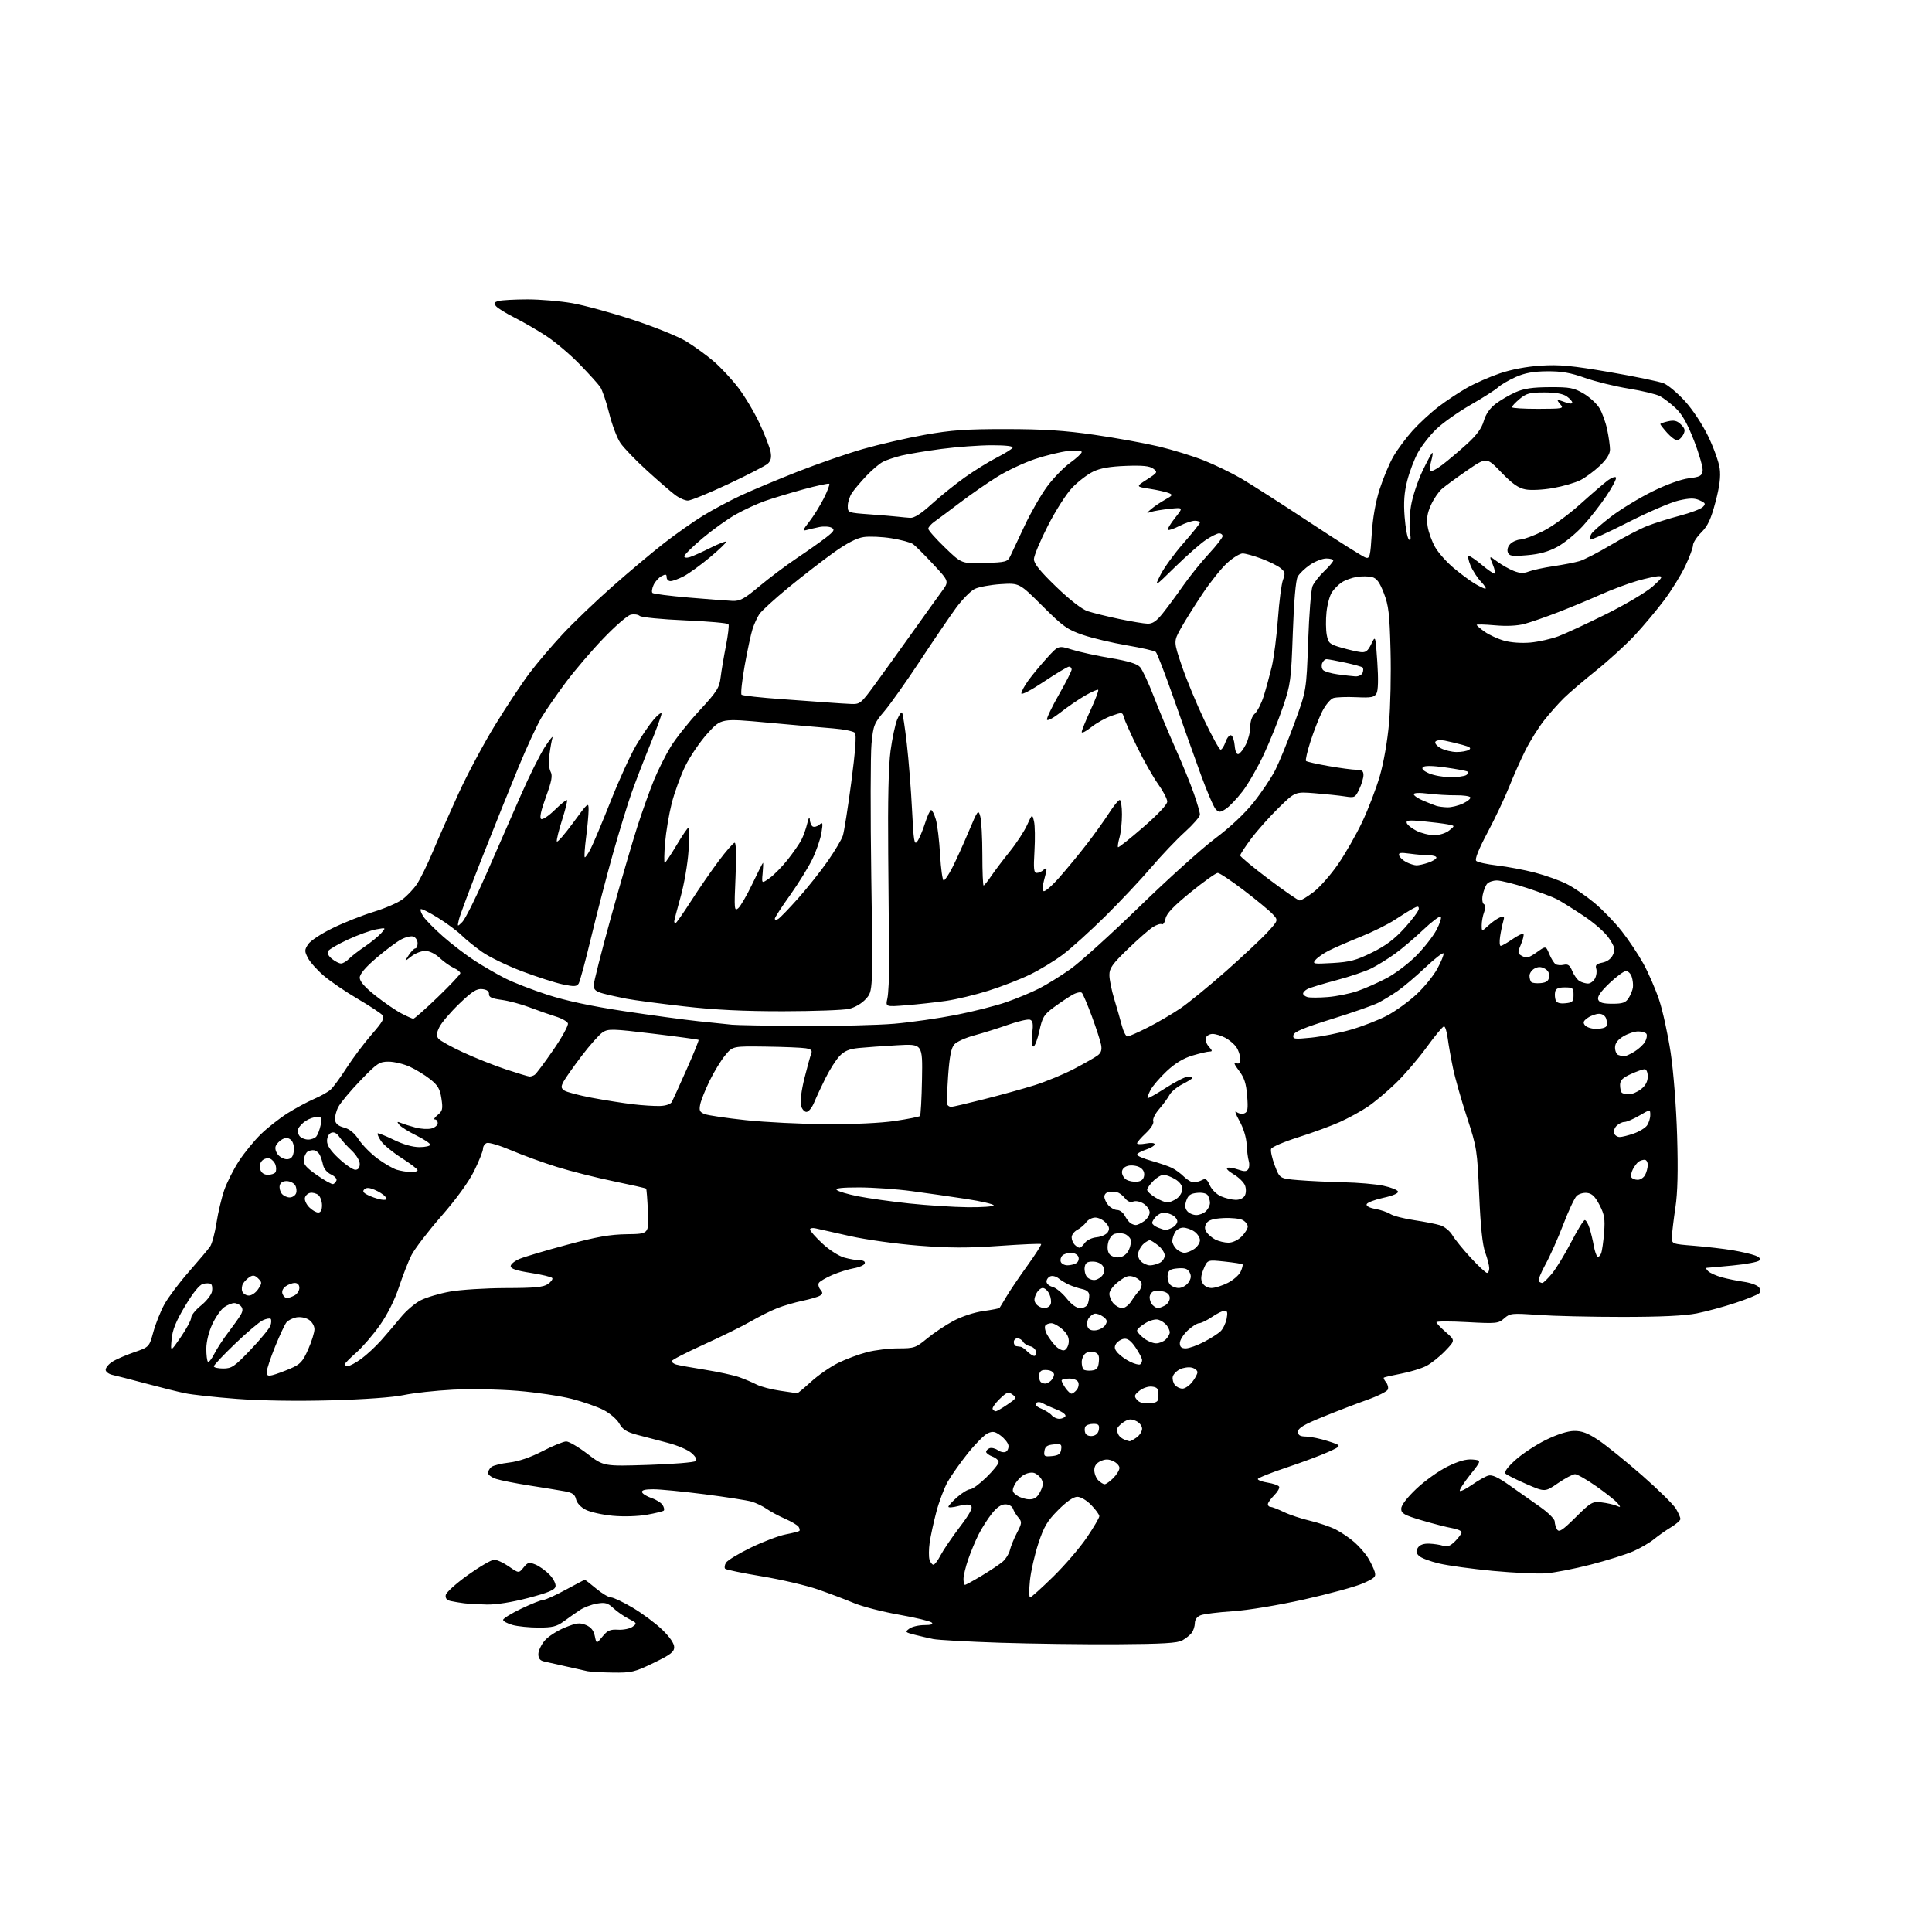 <?xml version="1.0" encoding="UTF-8" standalone="no"?>
<svg 
  version="1.1" 
  xmlns="http://www.w3.org/2000/svg" 
  xmlns:xlink="http://www.w3.org/1999/xlink" 
  xmlns:svg="http://www.w3.org/2000/svg"
  xmlns:rdf="http://www.w3.org/1999/02/22-rdf-syntax-ns#"
  xmlns:cc="http://creativecommons.org/ns#"
  xmlns:dc="http://purl.org/dc/elements/1.1/"
  viewBox="0 0 768 768"
  width="768"
  height="768"
>
<style>svg {background-color: white; }</style>"
<path stroke="none" fill="black" fill-rule="evenodd" d="M243.55,664.88C239.12,664.82 234.60,664.57 233.50,664.33C232.40,664.09 228.57,663.23 225.00,662.42C221.43,661.60 217.49,660.72 216.25,660.45C214.68,660.11 214.00,659.24 214.00,657.56C214.00,656.24 215.12,653.82 216.49,652.20C217.85,650.57 221.46,648.24 224.49,647.00C229.19,645.10 230.44,644.94 232.90,645.96C234.92,646.80 235.98,648.10 236.44,650.33C237.10,653.50 237.10,653.50 239.50,650.55C241.48,648.11 242.55,647.64 245.72,647.83C247.82,647.95 250.41,647.42 251.46,646.65C253.29,645.32 253.22,645.17 249.94,643.51C248.05,642.55 245.30,640.65 243.84,639.28C241.58,637.18 240.58,636.90 237.25,637.46C235.10,637.82 232.02,639.00 230.42,640.08C228.81,641.15 225.97,643.15 224.10,644.52C221.29,646.57 219.56,647.00 214.10,646.99C210.47,646.99 205.81,646.52 203.75,645.95C201.69,645.37 200.00,644.46 200.00,643.91C200.00,643.37 203.25,641.36 207.22,639.46C211.19,637.56 215.13,635.99 215.97,635.99C216.81,635.98 220.79,634.18 224.81,631.99C228.83,629.79 232.28,628.00 232.47,628.00C232.66,628.00 234.70,629.58 237.00,631.50C239.30,633.42 241.96,635.00 242.91,635.00C243.85,635.00 247.75,636.86 251.56,639.12C255.38,641.39 260.64,645.31 263.25,647.83C266.24,650.72 268.00,653.29 268.00,654.75C268.00,656.67 266.58,657.76 259.80,661.04C252.21,664.71 251.01,664.99 243.55,664.88zM444.00,653.62C431.07,653.70 410.13,653.42 397.46,653.01C384.79,652.59 372.87,651.93 370.96,651.54C369.06,651.15 365.71,650.38 363.53,649.82C359.80,648.87 359.67,648.71 361.47,647.40C362.52,646.63 365.19,646.00 367.39,646.00C370.07,646.00 371.07,645.67 370.40,645.00C369.85,644.45 364.02,643.04 357.45,641.88C350.88,640.72 342.80,638.64 339.50,637.26C336.20,635.87 329.74,633.43 325.14,631.83C320.55,630.23 310.53,627.89 302.88,626.62C295.23,625.35 288.66,623.99 288.27,623.61C287.89,623.22 288.03,622.14 288.59,621.20C289.15,620.27 293.62,617.56 298.51,615.19C303.41,612.81 309.65,610.45 312.38,609.93C315.11,609.41 317.54,608.79 317.77,608.56C318.01,608.32 317.87,607.60 317.47,606.95C317.07,606.30 314.66,604.86 312.12,603.75C309.58,602.64 306.26,600.86 304.75,599.79C303.23,598.73 300.53,597.43 298.75,596.91C296.96,596.39 288.52,595.07 280.00,593.98C271.48,592.89 262.32,592.00 259.67,592.00C256.39,592.00 254.96,592.38 255.23,593.18C255.44,593.83 257.14,594.87 258.99,595.50C260.85,596.12 262.83,597.37 263.40,598.27C263.97,599.17 264.17,600.16 263.86,600.48C263.54,600.79 260.50,601.54 257.10,602.14C253.54,602.77 247.80,602.94 243.56,602.54C239.52,602.16 234.71,601.10 232.88,600.17C230.89,599.17 229.33,597.50 228.99,596.01C228.54,594.05 227.57,593.37 224.46,592.80C222.28,592.40 216.00,591.38 210.50,590.52C205.00,589.66 199.04,588.48 197.25,587.90C195.46,587.32 194.00,586.26 194.00,585.54C194.00,584.83 194.59,583.75 195.32,583.15C196.04,582.55 199.24,581.75 202.43,581.38C206.18,580.94 210.86,579.34 215.67,576.85C219.76,574.73 224.00,573.00 225.09,573.00C226.18,573.00 229.98,575.23 233.53,577.95C239.98,582.89 239.98,582.89 257.74,582.32C267.51,582.01 275.95,581.32 276.50,580.80C277.15,580.19 276.58,579.07 274.86,577.57C273.40,576.31 269.13,574.49 265.36,573.53C261.59,572.57 256.10,571.13 253.17,570.34C249.05,569.22 247.47,568.22 246.17,565.87C245.25,564.20 242.44,561.79 239.90,560.48C237.37,559.18 231.65,557.19 227.18,556.05C222.71,554.91 213.08,553.48 205.78,552.88C198.48,552.27 186.88,552.07 180.00,552.42C173.12,552.78 164.35,553.74 160.50,554.56C156.22,555.47 144.94,556.29 131.50,556.66C117.94,557.03 103.57,556.80 94.03,556.07C85.52,555.42 76.29,554.41 73.53,553.83C70.76,553.26 63.78,551.52 58.00,549.97C52.22,548.43 46.26,546.89 44.75,546.56C43.24,546.23 42.00,545.31 42.00,544.50C42.00,543.70 43.16,542.28 44.59,541.35C46.01,540.42 49.90,538.72 53.24,537.57C59.30,535.48 59.30,535.48 60.95,529.49C61.85,526.20 63.83,521.25 65.34,518.50C66.85,515.75 71.25,509.90 75.12,505.50C78.99,501.10 82.77,496.60 83.53,495.50C84.29,494.40 85.42,490.18 86.05,486.13C86.68,482.07 88.06,476.24 89.11,473.17C90.17,470.10 92.81,464.87 94.97,461.54C97.14,458.22 101.07,453.41 103.71,450.85C106.34,448.29 111.10,444.56 114.27,442.55C117.45,440.55 122.17,438.00 124.77,436.88C127.37,435.77 130.35,434.10 131.39,433.18C132.43,432.26 135.30,428.35 137.77,424.50C140.24,420.65 144.72,414.68 147.73,411.23C152.10,406.23 152.97,404.67 152.05,403.56C151.41,402.79 146.97,399.86 142.18,397.05C137.39,394.24 131.33,390.11 128.71,387.87C126.09,385.63 123.26,382.46 122.41,380.82C121.01,378.12 121.02,377.62 122.50,375.35C123.41,373.97 127.79,371.09 132.32,368.90C136.82,366.71 144.13,363.82 148.56,362.46C152.99,361.11 158.11,358.90 159.93,357.55C161.75,356.21 164.34,353.49 165.69,351.51C167.03,349.53 169.87,343.76 171.99,338.70C174.11,333.64 178.72,323.20 182.24,315.50C185.76,307.80 192.35,295.47 196.88,288.10C201.41,280.73 207.53,271.50 210.47,267.60C213.41,263.69 219.33,256.73 223.62,252.12C227.91,247.51 236.84,238.96 243.46,233.12C250.08,227.27 259.32,219.52 264.00,215.88C268.68,212.24 275.65,207.33 279.50,204.97C283.35,202.61 290.17,198.97 294.67,196.88C299.16,194.80 309.28,190.56 317.17,187.46C325.05,184.36 336.68,180.33 343.00,178.51C349.32,176.69 360.35,174.15 367.50,172.87C378.21,170.96 383.94,170.56 400.00,170.57C414.83,170.59 423.21,171.13 435.00,172.84C443.52,174.07 455.03,176.16 460.56,177.47C466.09,178.79 474.16,181.28 478.49,183.00C482.82,184.72 489.54,187.97 493.43,190.23C497.32,192.50 509.66,200.40 520.87,207.80C532.07,215.20 542.01,221.45 542.96,221.70C544.48,222.10 544.76,220.98 545.29,212.30C545.68,205.96 546.79,199.62 548.43,194.48C549.84,190.09 552.28,184.24 553.88,181.48C555.47,178.73 558.91,174.10 561.52,171.19C564.13,168.29 568.79,163.99 571.88,161.64C574.97,159.28 580.06,155.91 583.19,154.14C586.32,152.37 592.17,149.80 596.19,148.43C600.76,146.87 606.88,145.71 612.50,145.35C619.90,144.88 624.78,145.34 639.89,147.93C650.00,149.67 659.68,151.68 661.40,152.39C663.12,153.11 666.89,156.29 669.78,159.45C672.79,162.74 676.75,168.72 679.02,173.41C681.20,177.92 683.27,183.68 683.61,186.20C684.06,189.47 683.58,193.32 681.93,199.56C680.12,206.39 678.89,209.05 676.31,211.63C674.49,213.45 673.00,215.74 673.00,216.72C673.00,217.70 671.62,221.43 669.93,225.00C668.24,228.57 664.42,234.74 661.45,238.69C658.47,242.65 653.22,248.91 649.77,252.61C646.32,256.30 639.45,262.57 634.50,266.54C629.55,270.50 623.78,275.43 621.69,277.48C619.59,279.54 616.06,283.51 613.85,286.31C611.63,289.12 608.28,294.46 606.41,298.18C604.53,301.91 601.62,308.45 599.93,312.73C598.24,317.00 594.38,325.17 591.35,330.87C587.75,337.65 586.18,341.58 586.82,342.22C587.36,342.76 591.11,343.58 595.15,344.05C599.19,344.52 605.94,345.79 610.15,346.88C614.36,347.98 620.06,350.01 622.82,351.41C625.58,352.81 630.50,356.17 633.75,358.87C637.00,361.58 641.91,366.65 644.66,370.15C647.40,373.64 651.28,379.45 653.27,383.06C655.26,386.67 658.07,393.14 659.51,397.43C660.95,401.72 663.01,411.14 664.10,418.36C665.24,425.96 666.33,439.93 666.68,451.50C667.10,465.46 666.89,474.07 666.00,480.00C665.30,484.68 664.68,489.85 664.62,491.50C664.50,494.50 664.50,494.50 673.50,495.22C678.45,495.62 685.32,496.42 688.77,497.00C692.22,497.59 696.23,498.52 697.68,499.07C699.49,499.76 700.00,500.40 699.30,501.10C698.73,501.67 694.05,502.54 688.88,503.04C683.72,503.54 679.07,503.96 678.54,503.97C678.01,503.99 678.23,504.60 679.04,505.34C679.84,506.07 682.30,507.17 684.50,507.77C686.70,508.37 690.62,509.17 693.22,509.54C695.81,509.91 698.47,510.86 699.13,511.65C699.93,512.63 699.99,513.41 699.29,514.11C698.73,514.67 694.50,516.38 689.89,517.91C685.27,519.45 678.35,521.33 674.50,522.09C669.77,523.04 660.19,523.49 645.00,523.49C632.62,523.50 617.53,523.14 611.45,522.71C600.97,521.96 600.27,522.03 597.95,524.07C595.63,526.12 594.87,526.20 583.25,525.57C576.51,525.20 571.00,525.21 571.00,525.60C571.00,525.98 572.69,527.76 574.75,529.56C578.50,532.83 578.50,532.83 574.50,537.00C572.30,539.29 568.91,541.99 566.98,542.99C565.04,543.99 560.54,545.37 556.98,546.05C553.41,546.73 550.32,547.44 550.11,547.62C549.89,547.80 550.28,548.63 550.97,549.46C551.66,550.29 551.99,551.60 551.69,552.36C551.40,553.12 547.64,554.99 543.33,556.52C539.02,558.05 531.11,561.09 525.75,563.28C518.29,566.31 516.00,567.69 516.00,569.12C516.00,570.56 516.76,571.01 519.25,571.06C521.04,571.09 524.98,571.92 528.00,572.90C533.50,574.68 533.50,574.68 528.00,577.18C524.98,578.55 517.44,581.36 511.25,583.42C505.06,585.48 500.00,587.52 500.00,587.95C500.00,588.39 501.77,589.03 503.94,589.37C506.11,589.72 508.14,590.43 508.46,590.94C508.78,591.45 507.90,593.00 506.52,594.39C505.13,595.78 504.00,597.38 504.00,597.95C504.00,598.53 504.47,599.00 505.05,599.00C505.62,599.00 507.99,599.91 510.30,601.03C512.61,602.15 517.32,603.72 520.77,604.52C524.22,605.33 528.82,606.89 530.99,608.00C533.17,609.11 536.51,611.39 538.43,613.08C540.35,614.76 542.79,617.57 543.85,619.32C544.91,621.07 546.08,623.52 546.46,624.77C547.07,626.78 546.53,627.32 541.78,629.42C538.82,630.73 528.33,633.59 518.45,635.80C508.04,638.12 496.12,640.09 490.07,640.49C484.33,640.87 478.60,641.58 477.32,642.07C475.85,642.63 474.99,643.78 474.97,645.23C474.95,646.48 474.39,648.21 473.72,649.09C473.05,649.96 471.38,651.30 470.00,652.08C468.07,653.16 462.11,653.51 444.00,653.62zM193.50,637.83C190.20,637.76 186.15,637.53 184.50,637.33C182.85,637.12 180.46,636.72 179.19,636.44C177.60,636.09 176.97,635.34 177.19,634.05C177.36,633.01 181.32,629.43 186.00,626.09C190.68,622.75 195.38,620.01 196.45,620.01C197.52,620.00 200.16,621.22 202.31,622.72C206.23,625.43 206.23,625.43 208.12,623.10C209.81,621.01 210.32,620.89 212.89,621.95C214.47,622.61 216.98,624.42 218.47,625.97C219.97,627.53 221.03,629.62 220.83,630.63C220.56,632.03 218.04,633.09 209.99,635.21C203.46,636.92 197.23,637.91 193.50,637.83zM409.48,635.00C409.90,635.00 414.02,631.29 418.66,626.75C423.29,622.21 429.31,615.20 432.04,611.17C434.77,607.13 437.00,603.33 437.00,602.71C437.00,602.10 435.56,600.11 433.80,598.30C431.96,596.39 429.61,595.00 428.24,595.00C426.71,595.00 424.01,596.87 420.64,600.25C416.28,604.63 414.97,606.85 412.75,613.58C411.29,618.02 409.78,624.66 409.41,628.33C409.03,632.00 409.06,635.00 409.48,635.00zM383.60,630.00C383.93,630.00 386.97,628.34 390.35,626.30C393.73,624.27 397.47,621.75 398.67,620.71C399.86,619.66 401.11,617.62 401.46,616.16C401.80,614.69 403.06,611.62 404.26,609.31C406.24,605.50 406.29,604.97 404.87,603.31C404.01,602.32 403.02,600.71 402.68,599.75C402.32,598.73 401.04,598.00 399.62,598.00C397.98,598.00 396.19,599.24 394.22,601.75C392.59,603.81 390.25,607.50 389.01,609.95C387.77,612.40 385.91,616.86 384.88,619.86C383.84,622.86 383.00,626.37 383.00,627.66C383.00,628.95 383.27,630.00 383.60,630.00zM614.55,625.43C611.22,625.67 601.75,625.23 593.50,624.46C585.25,623.68 575.58,622.35 572.02,621.50C568.45,620.66 564.86,619.29 564.04,618.46C562.89,617.32 562.79,616.56 563.64,615.23C564.36,614.10 565.91,613.54 568.12,613.62C569.98,613.69 572.49,614.07 573.69,614.47C575.33,615.02 576.53,614.56 578.44,612.65C579.85,611.24 581.00,609.64 581.00,609.09C581.00,608.54 579.31,607.81 577.25,607.46C575.19,607.11 569.79,605.72 565.25,604.38C558.17,602.28 557.00,601.62 557.00,599.74C557.00,598.37 559.23,595.43 563.01,591.83C566.32,588.69 571.88,584.71 575.37,582.99C579.79,580.81 582.83,579.96 585.35,580.18C588.98,580.50 588.98,580.50 584.37,586.30C581.84,589.49 580.01,592.35 580.32,592.65C580.63,592.96 582.82,591.85 585.19,590.20C587.56,588.54 590.45,586.90 591.61,586.57C593.12,586.13 595.52,587.23 600.11,590.48C603.62,592.96 609.09,596.82 612.25,599.04C615.41,601.26 618.01,603.85 618.02,604.79C618.02,605.73 618.46,607.17 618.98,608.00C619.76,609.22 621.13,608.31 626.36,603.13C632.40,597.15 633.02,596.80 636.64,597.22C638.76,597.47 641.40,598.06 642.50,598.53C644.34,599.31 644.38,599.23 643.01,597.54C642.19,596.54 638.40,593.53 634.60,590.86C630.80,588.19 626.97,586.00 626.10,586.00C625.23,586.00 622.19,587.61 619.33,589.57C614.15,593.14 614.15,593.14 606.83,589.96C602.80,588.21 599.05,586.34 598.50,585.81C597.84,585.17 599.15,583.33 602.33,580.43C604.99,578.01 610.42,574.42 614.39,572.45C618.97,570.20 623.13,568.86 625.72,568.82C628.82,568.78 631.15,569.66 635.37,572.46C638.43,574.49 646.23,580.80 652.72,586.47C659.20,592.15 665.29,598.15 666.25,599.80C667.21,601.46 668.00,603.26 668.00,603.82C668.00,604.38 666.31,605.86 664.25,607.10C662.19,608.35 659.15,610.48 657.50,611.84C655.85,613.20 652.17,615.35 649.32,616.62C646.47,617.88 638.84,620.28 632.37,621.95C625.90,623.62 617.88,625.18 614.55,625.43zM371.05,622.00C371.55,622.00 372.83,620.31 373.89,618.25C374.96,616.19 378.37,611.17 381.46,607.10C385.42,601.91 386.78,599.38 386.04,598.64C385.30,597.90 383.80,597.91 380.99,598.66C378.80,599.24 377.00,599.38 377.00,598.96C377.00,598.55 378.59,596.81 380.53,595.10C382.48,593.40 384.79,592.00 385.66,592.00C386.54,592.00 389.44,589.86 392.10,587.25C394.77,584.64 396.96,581.93 396.97,581.23C396.99,580.52 395.88,579.52 394.50,579.00C393.12,578.48 392.00,577.64 392.00,577.13C392.00,576.63 392.62,575.97 393.39,575.68C394.15,575.39 395.64,575.76 396.70,576.50C397.79,577.26 399.18,577.50 399.91,577.06C400.62,576.62 401.04,575.46 400.85,574.49C400.66,573.51 399.28,571.80 397.78,570.68C395.54,569.01 394.63,568.85 392.62,569.76C391.29,570.37 387.74,573.94 384.74,577.68C381.74,581.43 378.14,586.52 376.74,589.00C375.34,591.48 373.30,596.88 372.21,601.00C371.12,605.12 369.92,610.64 369.55,613.26C369.18,615.88 369.16,618.92 369.50,620.01C369.85,621.11 370.55,622.00 371.05,622.00zM409.20,596.00C411.24,596.00 412.35,595.23 413.50,592.99C414.65,590.78 414.79,589.47 414.03,588.06C413.47,587.00 412.12,585.86 411.05,585.51C409.96,585.17 408.03,585.59 406.70,586.46C405.38,587.32 403.81,589.13 403.19,590.48C402.23,592.59 402.38,593.16 404.26,594.47C405.46,595.31 407.68,596.00 409.20,596.00zM439.12,590.00C439.65,590.00 441.20,588.90 442.55,587.55C443.90,586.20 445.00,584.39 445.00,583.52C445.00,582.66 443.88,581.44 442.50,580.82C440.63,579.97 439.37,579.97 437.50,580.82C435.82,581.58 435.00,582.76 435.00,584.41C435.00,585.75 435.71,587.56 436.57,588.43C437.44,589.29 438.58,590.00 439.12,590.00zM418.17,578.82C420.77,578.57 421.57,577.99 421.83,576.18C422.12,574.10 421.81,573.89 418.83,574.18C416.23,574.43 415.43,575.01 415.17,576.82C414.88,578.90 415.19,579.11 418.17,578.82zM449.03,572.92C449.32,572.96 450.56,572.30 451.78,571.44C453.00,570.59 454.00,569.00 454.00,567.92C454.00,566.81 452.94,565.47 451.54,564.84C449.57,563.94 448.58,564.05 446.54,565.38C445.14,566.30 444.01,567.60 444.02,568.27C444.02,568.95 444.36,570.00 444.77,570.60C445.17,571.21 446.18,571.96 447.00,572.27C447.82,572.59 448.74,572.88 449.03,572.92zM434.25,570.82C435.70,570.61 436.61,569.70 436.82,568.25C437.08,566.43 436.66,566.00 434.63,566.00C433.25,566.00 431.83,566.47 431.47,567.05C431.11,567.62 431.09,568.78 431.41,569.62C431.75,570.51 432.92,571.01 434.25,570.82zM421.06,564.00C422.06,564.00 423.17,563.54 423.51,562.98C423.86,562.42 422.42,561.28 420.32,560.45C418.22,559.63 415.66,558.47 414.63,557.89C413.47,557.23 412.41,557.19 411.83,557.77C411.24,558.36 412.03,559.18 413.91,559.96C415.57,560.65 417.45,561.84 418.09,562.61C418.72,563.37 420.06,564.00 421.06,564.00zM395.83,561.00C396.22,561.00 398.29,559.81 400.43,558.35C404.08,555.87 404.21,555.63 402.46,554.35C400.82,553.15 400.23,553.35 397.34,556.15C395.55,557.89 394.31,559.70 394.60,560.16C394.88,560.62 395.44,561.00 395.83,561.00zM456.91,557.80C460.16,557.53 460.50,557.22 460.50,554.50C460.50,552.02 460.05,551.45 457.92,551.20C456.47,551.03 454.30,551.75 452.95,552.84C450.87,554.52 450.74,554.98 451.95,556.44C452.88,557.56 454.50,558.00 456.91,557.80zM316.86,553.88C317.06,553.94 319.56,551.86 322.42,549.25C325.28,546.64 330.15,543.27 333.23,541.76C336.32,540.25 341.45,538.34 344.63,537.51C347.82,536.68 353.43,536.00 357.10,536.00C363.41,536.00 364.05,535.78 368.57,532.04C371.20,529.87 375.92,526.72 379.06,525.05C382.36,523.29 387.36,521.65 390.89,521.17C394.25,520.71 397.15,520.14 397.33,519.92C397.51,519.69 398.71,517.70 400.01,515.50C401.30,513.30 405.04,507.77 408.32,503.22C411.60,498.67 414.09,494.76 413.86,494.53C413.64,494.31 406.15,494.63 397.22,495.26C384.74,496.14 377.33,496.12 365.24,495.17C356.58,494.50 344.32,492.80 338.00,491.39C331.68,489.98 325.49,488.59 324.25,488.30C323.01,488.00 322.00,488.21 322.00,488.75C322.00,489.29 324.19,491.78 326.87,494.28C329.60,496.84 333.44,499.31 335.62,499.91C337.75,500.50 340.55,500.99 341.83,500.99C343.24,501.00 344.00,501.49 343.75,502.24C343.53,502.92 341.58,503.78 339.42,504.15C337.26,504.53 333.41,505.73 330.86,506.83C328.31,507.93 325.91,509.34 325.52,509.96C325.14,510.58 325.40,511.78 326.10,512.62C327.14,513.87 327.11,514.32 325.94,515.05C325.15,515.54 322.02,516.46 319.00,517.09C315.98,517.72 311.47,519.03 308.99,520.01C306.51,520.98 301.78,523.34 298.49,525.24C295.20,527.15 286.76,531.31 279.75,534.49C272.74,537.67 267.00,540.63 267.00,541.07C267.00,541.51 267.79,542.11 268.75,542.41C269.71,542.70 274.85,543.64 280.16,544.48C285.47,545.33 291.61,546.66 293.80,547.43C295.98,548.20 299.12,549.53 300.77,550.38C302.42,551.23 306.63,552.34 310.13,552.84C313.64,553.34 316.66,553.81 316.86,553.88zM425.93,554.00C426.39,554.00 427.31,553.33 427.99,552.51C428.67,551.69 428.96,550.34 428.64,549.51C428.30,548.62 426.81,548.00 425.03,548.00C423.36,548.00 422.00,548.35 422.00,548.78C422.00,549.21 422.70,550.56 423.56,551.78C424.41,553.00 425.48,554.00 425.93,554.00zM470.05,552.00C471.04,552.00 472.79,550.81 473.93,549.37C475.07,547.92 476.00,546.17 476.00,545.48C476.00,544.80 475.01,543.97 473.80,543.66C472.59,543.34 470.46,543.63 469.06,544.30C467.67,544.97 466.37,546.32 466.18,547.31C465.99,548.29 466.38,549.75 467.04,550.55C467.70,551.35 469.06,552.00 470.05,552.00zM415.47,550.00C416.09,550.00 417.14,549.46 417.80,548.80C418.46,548.14 419.00,547.07 419.00,546.42C419.00,545.77 418.21,545.03 417.25,544.78C416.29,544.53 414.94,544.51 414.25,544.75C413.56,544.98 413.00,545.95 413.00,546.92C413.00,547.88 413.30,548.97 413.67,549.33C414.03,549.70 414.84,550.00 415.47,550.00zM108.41,546.61C109.73,546.28 112.88,545.12 115.40,544.04C119.38,542.34 120.32,541.32 122.50,536.41C123.87,533.30 125.00,529.69 125.00,528.40C125.00,527.06 124.03,525.42 122.75,524.60C121.46,523.77 119.34,523.38 117.78,523.68C116.28,523.98 114.53,524.86 113.88,525.65C113.23,526.43 111.20,530.77 109.37,535.28C107.53,539.80 106.03,544.34 106.02,545.36C106.00,546.82 106.51,547.09 108.41,546.61zM433.96,544.80C436.00,544.56 436.56,543.88 436.81,541.34C437.05,538.85 436.66,538.03 435.01,537.50C433.84,537.13 432.26,537.37 431.45,538.04C430.65,538.70 430.00,540.24 430.00,541.46C430.00,542.67 430.32,543.99 430.71,544.38C431.10,544.77 432.57,544.96 433.96,544.80zM88.75,544.00C92.12,544.00 93.23,543.24 99.70,536.45C103.66,532.30 107.19,527.99 107.54,526.87C107.89,525.76 107.92,524.59 107.60,524.26C107.27,523.94 105.88,524.19 104.50,524.82C103.12,525.45 98.17,529.63 93.50,534.12C88.82,538.60 85.00,542.66 85.00,543.14C85.00,543.61 86.69,544.00 88.75,544.00zM138.35,543.00C139.09,543.00 141.45,541.72 143.60,540.16C145.74,538.59 149.30,535.30 151.50,532.83C153.70,530.37 157.21,526.24 159.31,523.67C161.40,521.09 164.97,518.03 167.24,516.88C169.52,515.72 174.78,514.16 178.94,513.42C183.10,512.68 193.04,512.05 201.03,512.03C212.56,512.01 216.02,511.68 217.79,510.43C219.03,509.57 219.81,508.50 219.54,508.06C219.26,507.61 215.43,506.69 211.02,506.00C205.32,505.12 203.00,504.34 203.00,503.33C203.00,502.54 204.59,501.24 206.53,500.42C208.46,499.61 216.90,497.10 225.28,494.85C237.15,491.65 242.42,490.72 249.22,490.62C257.93,490.50 257.93,490.50 257.56,481.68C257.35,476.82 257.03,472.70 256.84,472.50C256.65,472.31 250.83,470.99 243.92,469.57C237.00,468.14 226.88,465.59 221.42,463.89C215.97,462.20 207.79,459.23 203.26,457.29C198.73,455.36 194.35,454.04 193.51,454.36C192.68,454.68 192.00,455.71 192.00,456.64C192.00,457.58 190.42,461.53 188.50,465.43C186.30,469.87 181.42,476.60 175.39,483.50C170.11,489.55 164.77,496.52 163.53,499.00C162.29,501.48 160.07,507.18 158.58,511.67C156.92,516.71 154.02,522.50 151.03,526.76C148.36,530.56 144.11,535.49 141.59,537.71C139.06,539.93 137.00,542.03 137.00,542.38C137.00,542.72 137.61,543.00 138.35,543.00zM453.21,542.37C453.64,542.10 454.00,541.34 454.00,540.67C454.00,540.01 452.84,537.76 451.42,535.67C449.60,532.99 448.24,531.97 446.78,532.19C445.64,532.36 444.23,533.26 443.64,534.19C442.84,535.48 443.01,536.35 444.37,537.85C445.35,538.94 447.56,540.51 449.28,541.34C451.01,542.18 452.77,542.64 453.21,542.37zM85.16,538.22C86.19,536.18 88.71,532.30 90.77,529.61C92.82,526.92 95.04,523.79 95.70,522.65C96.55,521.17 96.59,520.21 95.82,519.29C95.24,518.58 94.01,518.00 93.10,518.00C92.19,518.00 90.40,518.73 89.12,519.63C87.83,520.53 85.71,523.57 84.40,526.38C82.99,529.41 82.02,533.37 82.01,536.08C82.00,538.60 82.29,540.95 82.64,541.31C82.99,541.66 84.12,540.27 85.16,538.22zM411.14,539.00C411.70,539.00 412.00,538.22 411.81,537.26C411.63,536.31 410.58,535.36 409.49,535.15C408.39,534.94 407.14,534.15 406.70,533.39C406.26,532.62 405.25,532.00 404.45,532.00C403.65,532.00 403.00,532.67 403.00,533.50C403.00,534.33 403.45,535.06 404.00,535.12C404.55,535.19 405.37,535.31 405.82,535.38C406.27,535.44 407.43,536.29 408.39,537.25C409.36,538.21 410.59,539.00 411.14,539.00zM71.88,531.50C74.14,528.20 76.00,524.73 76.00,523.80C76.00,522.86 77.76,520.68 79.90,518.96C82.05,517.24 84.01,514.73 84.27,513.39C84.52,512.05 84.32,510.70 83.81,510.38C83.30,510.07 81.90,510.06 80.69,510.37C79.29,510.72 76.74,513.87 73.59,519.14C69.92,525.27 68.55,528.66 68.21,532.43C67.76,537.50 67.76,537.50 71.88,531.50zM422.96,536.78C423.81,536.61 424.64,535.25 424.82,533.75C425.04,531.81 424.35,530.30 422.42,528.51C420.93,527.13 418.90,526.00 417.91,526.00C416.93,526.00 415.85,526.44 415.51,526.98C415.18,527.52 415.43,528.98 416.08,530.23C416.72,531.48 418.19,533.53 419.33,534.78C420.48,536.04 422.11,536.94 422.96,536.78zM471.35,536.00C472.64,536.00 475.91,534.84 478.60,533.43C481.30,532.01 484.28,530.10 485.23,529.17C486.17,528.25 487.24,526.03 487.60,524.25C488.08,521.83 487.89,521.00 486.86,521.00C486.09,521.00 483.81,522.12 481.79,523.50C479.76,524.88 477.45,526.00 476.66,526.00C475.86,526.00 473.81,527.31 472.11,528.90C470.40,530.50 469.00,532.75 469.00,533.90C469.00,535.44 469.63,536.00 471.35,536.00zM459.56,534.00C460.82,534.00 462.56,533.29 463.43,532.43C464.29,531.56 465.00,530.30 465.00,529.62C465.00,528.94 464.44,527.67 463.75,526.79C463.06,525.92 461.60,524.94 460.50,524.61C459.33,524.27 457.13,524.85 455.25,526.00C453.46,527.08 452.00,528.39 452.00,528.91C452.00,529.43 453.19,530.79 454.63,531.93C456.08,533.07 458.30,534.00 459.56,534.00zM435.64,528.82C437.10,528.64 438.79,527.69 439.40,526.69C440.28,525.24 440.10,524.59 438.52,523.41C437.43,522.60 435.90,522.07 435.13,522.22C434.35,522.37 433.26,523.23 432.70,524.11C432.14,525.00 431.98,526.49 432.34,527.43C432.77,528.57 433.86,529.03 435.64,528.82zM415.15,520.00C416.20,520.00 417.33,519.30 417.66,518.44C417.99,517.58 417.76,515.78 417.15,514.44C416.54,513.10 415.35,512.00 414.50,512.00C413.65,512.00 412.45,513.11 411.83,514.47C410.97,516.36 411.00,517.30 411.98,518.47C412.67,519.31 414.10,520.00 415.15,520.00zM429.44,520.00C430.73,520.00 432.06,519.29 432.39,518.42C432.73,517.55 433.00,515.98 433.00,514.94C433.00,513.68 432.08,512.84 430.25,512.44C428.74,512.11 426.38,511.34 425.00,510.72C423.62,510.09 421.73,508.95 420.79,508.17C419.85,507.39 418.38,507.02 417.54,507.35C416.69,507.67 416.00,508.62 416.00,509.45C416.00,510.28 417.08,511.23 418.40,511.56C419.72,511.90 422.22,513.93 423.95,516.08C425.99,518.63 427.91,520.00 429.44,520.00zM446.13,520.00C447.13,520.00 448.75,518.76 449.71,517.25C450.68,515.74 452.06,513.88 452.79,513.13C453.51,512.37 453.96,511.03 453.79,510.15C453.62,509.26 452.30,508.13 450.87,507.62C448.72,506.87 447.61,507.19 444.63,509.47C442.53,511.07 441.00,513.11 441.00,514.29C441.00,515.42 441.74,517.17 442.65,518.17C443.57,519.18 445.13,520.00 446.13,520.00zM460.27,520.00C460.74,520.00 462.00,519.53 463.07,518.96C464.13,518.40 465.00,517.05 465.00,515.98C465.00,514.74 464.10,513.81 462.50,513.41C461.13,513.07 459.33,513.04 458.50,513.36C457.68,513.68 457.00,514.76 457.00,515.77C457.00,516.78 457.54,518.14 458.20,518.80C458.86,519.46 459.79,520.00 460.27,520.00zM114.03,516.00C114.64,516.00 116.00,515.53 117.07,514.96C118.13,514.40 119.00,513.05 119.00,511.96C119.00,510.74 118.32,510.00 117.19,510.00C116.20,510.00 114.55,510.61 113.53,511.36C112.39,512.19 111.92,513.35 112.31,514.36C112.65,515.26 113.43,516.00 114.03,516.00zM98.95,515.00C100.05,515.00 101.71,513.85 102.63,512.44C104.20,510.05 104.20,509.77 102.64,508.21C101.38,506.95 100.55,506.79 99.30,507.58C98.38,508.16 97.19,509.33 96.66,510.18C96.12,511.03 95.96,512.46 96.31,513.36C96.65,514.26 97.84,515.00 98.95,515.00zM468.57,512.00C469.84,512.00 471.57,511.03 472.40,509.85C473.50,508.26 473.63,507.19 472.89,505.79C472.11,504.34 470.98,503.96 468.18,504.19C465.21,504.44 464.44,504.94 464.17,506.81C463.99,508.07 464.39,509.76 465.05,510.56C465.71,511.35 467.29,512.00 468.57,512.00zM481.58,512.00C482.95,512.00 485.88,511.08 488.08,509.96C490.28,508.84 492.59,506.81 493.20,505.46C493.82,504.10 494.14,502.81 493.91,502.59C493.69,502.38 490.46,501.88 486.75,501.48C480.00,500.77 480.00,500.77 478.47,504.41C477.35,507.11 477.23,508.56 478.01,510.02C478.63,511.18 480.10,512.00 481.58,512.00zM613.09,510.00C613.51,510.00 615.25,508.31 616.95,506.25C618.65,504.19 622.08,498.56 624.57,493.75C627.06,488.94 629.49,485.00 629.97,485.00C630.45,485.00 631.31,486.46 631.87,488.25C632.44,490.04 633.20,493.19 633.56,495.26C633.93,497.33 634.58,499.24 635.01,499.51C635.44,499.77 636.10,499.20 636.47,498.24C636.84,497.28 637.37,493.57 637.65,490.00C638.07,484.53 637.79,482.79 635.83,479.00C634.09,475.64 632.84,474.42 630.88,474.20C629.43,474.03 627.56,474.59 626.71,475.44C625.86,476.28 623.48,481.37 621.43,486.74C619.38,492.11 616.20,499.24 614.36,502.59C612.51,505.94 611.31,508.97 611.67,509.34C612.04,509.70 612.68,510.00 613.09,510.00zM435.31,508.80C436.40,508.63 437.79,507.71 438.39,506.75C439.19,505.48 439.19,504.52 438.39,503.25C437.75,502.24 436.06,501.50 434.39,501.50C432.13,501.50 431.43,502.01 431.17,503.81C430.99,505.07 431.40,506.78 432.09,507.60C432.77,508.42 434.22,508.96 435.31,508.80zM591.11,506.00C591.60,506.00 592.00,505.16 592.00,504.13C592.00,503.09 591.28,500.28 590.40,497.88C589.30,494.87 588.55,487.70 588.00,475.00C587.22,457.10 587.06,456.10 583.14,444.13C580.91,437.33 578.41,428.55 577.60,424.63C576.78,420.71 575.83,415.36 575.49,412.75C575.15,410.14 574.49,408.00 574.01,408.00C573.53,408.00 570.44,411.71 567.14,416.25C563.85,420.79 558.31,427.25 554.83,430.61C551.35,433.97 546.33,438.18 543.69,439.95C541.04,441.73 536.09,444.44 532.69,445.98C529.28,447.52 521.85,450.25 516.16,452.05C510.47,453.85 505.57,455.94 505.29,456.70C505.00,457.45 505.65,460.42 506.74,463.29C508.71,468.50 508.71,468.50 516.11,469.12C520.17,469.46 528.23,469.84 534.00,469.97C539.77,470.09 546.94,470.71 549.93,471.35C552.91,471.98 555.52,473.02 555.73,473.65C555.95,474.35 553.67,475.33 549.88,476.15C546.46,476.89 543.49,478.04 543.27,478.69C543.03,479.41 544.39,480.15 546.69,480.55C548.78,480.92 551.48,481.84 552.69,482.59C553.89,483.35 558.16,484.45 562.19,485.04C566.21,485.64 570.87,486.55 572.54,487.07C574.21,487.59 576.38,489.37 577.35,491.02C578.33,492.67 581.62,496.72 584.67,500.01C587.72,503.31 590.62,506.00 591.11,506.00zM424.36,502.98C425.54,502.98 427.13,502.57 427.90,502.09C428.66,501.60 429.01,500.48 428.68,499.60C428.34,498.72 427.01,498.00 425.73,498.00C424.45,498.00 422.90,498.50 422.28,499.12C421.66,499.74 421.39,500.86 421.69,501.62C421.98,502.38 423.18,502.99 424.36,502.98zM457.14,503.00C458.23,503.00 460.00,502.53 461.07,501.96C462.13,501.40 463.00,500.08 463.00,499.04C463.00,498.00 461.81,496.21 460.37,495.07C458.92,493.93 457.43,493.00 457.06,493.00C456.69,493.00 455.67,493.56 454.79,494.25C453.92,494.94 452.92,496.47 452.57,497.64C452.17,498.99 452.53,500.39 453.54,501.39C454.42,502.28 456.04,503.00 457.14,503.00zM444.91,499.80C446.54,499.61 447.95,498.52 448.75,496.85C449.44,495.39 449.74,493.50 449.41,492.64C449.08,491.78 447.96,490.80 446.91,490.47C445.86,490.14 444.13,490.14 443.07,490.48C441.98,490.82 440.85,492.39 440.48,494.09C440.08,495.93 440.30,497.66 441.08,498.59C441.77,499.42 443.49,499.97 444.91,499.80zM470.85,498.00C471.79,498.00 473.56,497.30 474.78,496.44C476.00,495.59 477.00,494.04 477.00,493.00C477.00,491.96 476.00,490.41 474.78,489.56C473.56,488.70 471.55,488.00 470.31,488.00C469.08,488.00 467.60,488.87 467.04,489.93C466.47,491.00 466.00,492.54 466.00,493.36C466.00,494.18 466.71,495.56 467.57,496.43C468.44,497.29 469.91,498.00 470.85,498.00zM429.14,496.00C429.55,496.00 430.49,495.14 431.23,494.08C431.99,493.00 434.05,492.01 435.94,491.83C437.79,491.65 439.77,490.74 440.36,489.81C441.17,488.52 440.98,487.63 439.55,486.06C438.53,484.93 436.66,484.00 435.40,484.00C434.14,484.00 432.53,484.83 431.81,485.84C431.09,486.85 429.49,488.22 428.25,488.88C427.01,489.53 426.00,490.86 426.00,491.84C426.00,492.81 426.54,494.14 427.20,494.80C427.86,495.46 428.73,496.00 429.14,496.00zM488.30,493.99C489.95,493.99 492.10,492.99 493.55,491.55C494.90,490.20 496.00,488.41 496.00,487.58C496.00,486.75 495.09,485.58 493.97,484.99C492.86,484.39 489.42,484.04 486.33,484.20C482.29,484.42 480.40,484.99 479.61,486.25C478.81,487.52 478.81,488.48 479.60,489.75C480.20,490.71 481.78,492.06 483.10,492.74C484.42,493.41 486.76,493.98 488.30,493.99zM463.32,488.94C463.76,488.97 465.00,488.53 466.07,487.96C467.13,487.40 468.00,486.29 468.00,485.50C468.00,484.71 467.13,483.60 466.07,483.04C465.00,482.47 463.46,482.00 462.64,482.00C461.82,482.00 460.44,482.71 459.57,483.57C458.71,484.44 458.00,485.58 458.00,486.10C458.00,486.63 459.01,487.47 460.25,487.97C461.49,488.47 462.87,488.90 463.32,488.94zM451.53,486.98C452.09,486.99 453.56,486.30 454.78,485.44C456.00,484.59 457.00,483.02 457.00,481.97C457.00,480.91 455.94,479.35 454.64,478.50C453.31,477.63 451.51,477.25 450.51,477.63C449.34,478.08 448.20,477.62 447.12,476.23C446.23,475.09 444.82,474.06 444.00,473.96C443.18,473.85 441.71,473.82 440.75,473.88C439.79,473.95 439.00,474.75 439.00,475.67C439.00,476.59 439.74,478.17 440.65,479.17C441.57,480.18 443.12,481.00 444.12,481.00C445.12,481.00 446.46,482.01 447.11,483.25C447.77,484.49 448.79,485.83 449.40,486.23C450.00,486.64 450.96,486.98 451.53,486.98zM475.55,483.00C476.82,483.00 478.56,482.29 479.43,481.43C480.29,480.56 480.99,479.10 480.98,478.18C480.98,477.26 480.59,475.90 480.13,475.18C479.63,474.38 477.94,473.98 475.91,474.18C473.29,474.43 472.33,475.10 471.60,477.19C470.93,479.11 471.03,480.33 471.95,481.44C472.66,482.30 474.28,483.00 475.55,483.00zM126.50,482.00C127.49,482.00 128.00,481.01 128.00,479.12C128.00,477.54 127.35,475.70 126.55,475.04C125.75,474.38 124.29,473.99 123.31,474.18C122.33,474.37 121.38,475.28 121.20,476.20C121.02,477.12 121.80,478.80 122.94,479.94C124.07,481.07 125.67,482.00 126.50,482.00zM384.75,479.89C390.39,479.95 395.00,479.61 395.00,479.14C395.00,478.67 390.06,477.52 384.02,476.59C377.98,475.66 368.19,474.26 362.27,473.47C356.35,472.68 347.02,472.03 341.55,472.02C334.73,472.01 331.92,472.32 332.63,473.03C333.20,473.60 337.00,474.73 341.08,475.54C345.16,476.35 354.35,477.64 361.50,478.40C368.65,479.16 379.11,479.83 384.75,479.89zM464.03,478.00C464.87,478.00 466.56,477.30 467.78,476.44C469.00,475.59 470.00,473.88 470.00,472.66C470.00,471.26 468.92,469.79 467.10,468.72C465.50,467.77 463.45,467.00 462.55,467.00C461.65,467.00 459.80,468.10 458.45,469.45C457.10,470.80 456.00,472.39 456.00,472.97C456.00,473.55 457.46,474.92 459.25,476.01C461.04,477.10 463.19,477.99 464.03,478.00zM152.37,476.96C153.86,476.99 154.01,476.71 153.09,475.61C152.45,474.84 150.57,473.65 148.91,472.96C146.68,472.04 145.60,472.00 144.77,472.83C143.94,473.66 144.55,474.34 147.08,475.44C148.96,476.25 151.34,476.94 152.37,476.96zM491.21,476.96C492.81,476.98 494.31,476.28 494.85,475.25C495.37,474.25 495.40,472.53 494.91,471.23C494.44,469.98 492.39,467.98 490.36,466.79C488.33,465.59 487.21,464.43 487.86,464.21C488.51,464.00 490.47,464.32 492.20,464.92C494.64,465.77 495.56,465.73 496.20,464.76C496.65,464.07 496.74,462.60 496.40,461.50C496.06,460.40 495.68,457.43 495.56,454.90C495.42,452.11 494.28,448.41 492.67,445.53C491.21,442.91 490.67,441.32 491.49,441.99C492.31,442.67 493.72,442.94 494.62,442.59C495.99,442.07 496.18,440.89 495.76,435.57C495.36,430.65 494.62,428.36 492.49,425.57C490.62,423.13 490.26,422.16 491.37,422.59C492.60,423.06 493.00,422.63 493.00,420.83C493.00,419.52 492.30,417.44 491.44,416.22C490.58,414.99 488.58,413.32 486.99,412.49C485.40,411.67 483.16,411.00 482.02,411.00C480.87,411.00 479.67,411.69 479.35,412.54C479.02,413.38 479.56,414.96 480.53,416.04C481.97,417.63 482.03,418.00 480.84,418.00C480.03,418.00 476.98,418.71 474.06,419.58C470.45,420.65 467.16,422.64 463.79,425.79C461.06,428.35 458.16,431.73 457.34,433.31C456.52,434.89 456.01,436.34 456.20,436.53C456.38,436.72 459.64,434.88 463.43,432.44C467.22,430.00 471.15,428.00 472.16,428.00C473.17,428.00 474.00,428.22 474.00,428.48C474.00,428.74 472.22,429.87 470.03,430.98C467.85,432.10 465.54,434.02 464.89,435.25C464.24,436.49 462.39,439.01 460.79,440.86C459.17,442.72 458.12,444.87 458.43,445.68C458.77,446.55 457.58,448.47 455.50,450.44C453.57,452.25 452.00,454.07 452.00,454.48C452.00,454.89 453.57,454.93 455.50,454.57C457.54,454.18 459.00,454.31 459.00,454.88C459.00,455.41 457.43,456.36 455.50,457.00C453.57,457.64 452.00,458.54 452.00,459.01C452.00,459.47 454.59,460.58 457.75,461.47C460.91,462.35 464.60,463.62 465.94,464.29C467.28,464.95 469.40,466.51 470.64,467.75C471.89,468.99 473.63,470.00 474.52,470.00C475.41,470.00 476.91,469.58 477.86,469.08C479.23,468.34 479.85,468.76 480.92,471.18C481.67,472.87 483.63,474.80 485.38,475.56C487.10,476.31 489.72,476.94 491.21,476.96zM115.15,476.00C116.20,476.00 117.35,475.26 117.69,474.36C118.04,473.46 117.86,472.00 117.30,471.11C116.74,470.23 115.21,469.50 113.90,469.50C112.41,469.50 111.40,470.17 111.18,471.30C110.99,472.29 111.38,473.75 112.04,474.55C112.70,475.35 114.10,476.00 115.15,476.00zM132.44,470.69C132.95,470.51 133.55,469.85 133.77,469.20C133.98,468.56 132.99,467.50 131.55,466.84C130.06,466.16 128.72,464.56 128.42,463.08C128.12,461.66 127.52,459.82 127.08,459.00C126.64,458.18 125.66,457.39 124.89,457.25C124.13,457.11 122.95,457.36 122.27,457.79C121.60,458.23 120.93,459.65 120.77,460.94C120.56,462.80 121.66,464.11 126.00,467.14C129.03,469.26 131.92,470.86 132.44,470.69zM452.00,469.74C453.71,469.58 454.60,468.81 454.81,467.32C455.01,465.90 454.37,464.73 452.97,463.98C451.78,463.35 449.73,463.10 448.41,463.43C446.90,463.81 446.00,464.76 446.00,465.97C446.00,467.03 446.79,468.37 447.75,468.94C448.71,469.52 450.62,469.88 452.00,469.74zM651.02,469.00C652.07,469.00 653.40,468.13 653.96,467.07C654.53,466.00 655.00,464.20 655.00,463.07C655.00,461.93 654.44,461.01 653.75,461.02C653.06,461.02 652.00,461.36 651.40,461.77C650.79,462.17 649.76,463.52 649.10,464.77C648.45,466.02 648.18,467.48 648.51,468.02C648.85,468.56 649.98,469.00 651.02,469.00zM106.51,467.00C107.81,467.00 109.16,466.55 109.51,465.99C109.85,465.44 109.86,464.13 109.53,463.08C109.20,462.04 108.19,460.90 107.28,460.56C106.38,460.21 105.00,460.57 104.22,461.35C103.35,462.22 103.05,463.60 103.46,464.89C103.90,466.26 104.97,467.00 106.51,467.00zM163.25,465.91C164.76,465.96 166.00,465.63 166.00,465.18C166.00,464.73 163.11,462.53 159.58,460.28C156.06,458.03 152.39,455.01 151.45,453.56C150.50,452.12 149.91,450.76 150.12,450.54C150.34,450.33 153.20,451.47 156.48,453.07C160.25,454.92 164.02,456.00 166.72,456.00C169.08,456.00 171.00,455.56 171.00,455.03C171.00,454.50 168.52,452.85 165.48,451.36C162.44,449.87 159.41,447.97 158.73,447.14C157.68,445.85 157.80,445.75 159.50,446.43C160.60,446.88 163.18,447.69 165.22,448.23C167.27,448.78 170.08,448.94 171.47,448.60C172.86,448.25 174.00,447.30 174.00,446.48C174.00,445.67 173.50,445.00 172.89,445.00C172.28,445.00 172.77,444.20 173.98,443.22C175.91,441.65 176.10,440.85 175.48,436.71C174.90,432.85 174.08,431.44 170.99,428.99C168.91,427.34 165.25,425.10 162.85,424.02C160.46,422.93 156.70,422.03 154.51,422.02C150.84,422.00 149.93,422.61 143.29,429.49C139.32,433.61 135.35,438.36 134.47,440.06C133.60,441.75 133.02,444.09 133.19,445.26C133.40,446.70 134.55,447.65 136.76,448.22C138.94,448.78 140.88,450.38 142.65,453.05C144.11,455.25 147.48,458.65 150.15,460.61C152.82,462.57 156.24,464.55 157.75,465.00C159.26,465.46 161.74,465.87 163.25,465.91zM141.25,465.00C142.41,465.00 143.00,464.22 143.00,462.68C143.00,461.36 141.60,459.05 139.75,457.31C137.96,455.63 135.79,453.22 134.92,451.96C133.88,450.43 132.78,449.87 131.67,450.29C130.70,450.67 130.00,452.03 130.00,453.55C130.00,455.37 131.43,457.49 134.75,460.58C137.36,463.01 140.28,465.00 141.25,465.00zM114.44,460.79C115.93,460.58 116.58,459.64 116.80,457.41C116.98,455.58 116.50,453.83 115.61,453.10C114.54,452.20 113.59,452.15 112.18,452.90C111.11,453.48 109.95,454.70 109.59,455.62C109.22,456.58 109.68,458.09 110.67,459.19C111.62,460.23 113.31,460.96 114.44,460.79zM122.50,453.00C123.74,453.00 125.21,452.44 125.76,451.75C126.32,451.06 127.08,449.04 127.46,447.25C128.08,444.39 127.91,444.00 126.04,444.00C124.88,444.00 122.86,444.70 121.55,445.56C120.24,446.42 118.90,447.83 118.57,448.69C118.24,449.55 118.48,450.87 119.11,451.63C119.73,452.38 121.26,453.00 122.50,453.00zM643.86,451.98C644.76,451.98 647.27,451.35 649.43,450.60C651.59,449.85 653.95,448.42 654.68,447.43C655.40,446.43 656.00,444.56 656.00,443.27C656.00,440.92 656.00,440.92 651.66,443.46C649.28,444.86 646.61,446.00 645.73,446.00C644.86,446.00 643.45,446.69 642.61,447.53C641.77,448.37 641.34,449.72 641.65,450.53C641.96,451.34 642.95,451.99 643.86,451.98zM328.50,446.88C339.40,446.94 350.18,446.43 355.82,445.59C360.95,444.82 365.40,443.94 365.70,443.63C366.01,443.32 366.37,436.74 366.51,429.00C366.76,414.93 366.76,414.93 356.63,415.50C351.06,415.82 344.20,416.31 341.38,416.59C337.54,416.98 335.64,417.78 333.72,419.81C332.32,421.29 329.83,425.20 328.18,428.50C326.53,431.80 324.49,436.19 323.64,438.25C322.80,440.31 321.41,442.00 320.57,442.00C319.73,442.00 318.74,440.83 318.38,439.39C318.01,437.89 318.60,433.31 319.77,428.64C320.89,424.16 322.11,419.76 322.47,418.84C322.98,417.59 322.46,417.07 320.32,416.70C318.77,416.44 311.60,416.14 304.38,416.04C291.26,415.86 291.26,415.86 288.25,419.52C286.59,421.53 283.82,426.08 282.08,429.64C280.35,433.19 278.67,437.42 278.34,439.03C277.85,441.48 278.15,442.11 280.18,442.88C281.52,443.39 288.88,444.47 296.55,445.29C304.22,446.10 318.60,446.82 328.50,446.88zM262.40,439.64C264.73,439.56 266.62,438.90 267.09,438.00C267.53,437.18 270.16,431.37 272.95,425.09C275.74,418.82 277.88,413.54 277.70,413.37C277.52,413.19 269.42,412.08 259.69,410.91C243.37,408.94 241.80,408.90 239.55,410.37C238.21,411.25 234.46,415.47 231.21,419.74C227.97,424.01 224.74,428.59 224.03,429.92C222.95,431.96 222.99,432.52 224.29,433.47C225.14,434.09 230.04,435.39 235.17,436.36C240.30,437.33 247.65,438.49 251.50,438.95C255.35,439.41 260.25,439.72 262.40,439.64zM378.12,440.00C378.67,440.00 384.48,438.65 391.03,436.99C397.59,435.34 406.67,432.82 411.23,431.39C415.78,429.96 422.88,427.03 427.00,424.87C431.12,422.71 435.34,420.31 436.37,419.52C437.71,418.51 438.09,417.31 437.70,415.30C437.41,413.76 435.75,408.68 434.03,404.00C432.30,399.32 430.51,395.12 430.06,394.66C429.60,394.21 427.94,394.55 426.36,395.43C424.79,396.32 421.48,398.53 419.00,400.35C414.97,403.32 414.36,404.31 413.16,409.83C412.43,413.22 411.35,416.00 410.77,416.00C410.10,416.00 409.93,414.20 410.32,410.95C410.78,407.06 410.58,405.78 409.47,405.35C408.67,405.04 404.75,405.94 400.76,407.35C396.77,408.76 390.71,410.66 387.30,411.58C383.89,412.49 380.32,414.09 379.38,415.14C378.11,416.54 377.46,419.82 376.89,427.72C376.48,433.60 376.35,438.76 376.63,439.20C376.90,439.64 377.57,440.00 378.12,440.00zM647.53,435.00C648.74,435.00 650.92,434.07 652.37,432.93C654.14,431.53 655.00,429.90 655.00,427.93C655.00,426.24 654.47,425.01 653.75,425.02C653.06,425.03 650.59,425.91 648.25,426.97C644.98,428.46 644.00,429.45 644.00,431.28C644.00,432.59 644.30,433.97 644.67,434.33C645.03,434.70 646.32,435.00 647.53,435.00zM210.50,427.93C211.05,427.95 211.98,427.64 212.57,427.23C213.16,426.83 216.49,422.38 219.96,417.34C223.44,412.30 226.04,407.55 225.75,406.78C225.45,406.02 223.25,404.79 220.86,404.06C218.46,403.32 213.80,401.69 210.50,400.43C207.20,399.17 202.19,397.83 199.38,397.46C195.50,396.94 194.29,396.38 194.38,395.14C194.46,394.05 193.57,393.39 191.73,393.18C189.50,392.93 187.74,394.04 182.57,399.00C179.06,402.38 175.49,406.56 174.65,408.30C173.46,410.75 173.39,411.77 174.31,412.90C174.97,413.69 179.32,416.12 184.00,418.28C188.68,420.45 196.32,423.50 201.00,425.06C205.68,426.61 209.95,427.91 210.50,427.93zM645.50,419.92C646.05,419.96 647.93,419.12 649.69,418.05C651.44,416.98 653.37,415.17 653.98,414.03C654.59,412.89 654.82,411.52 654.49,410.98C654.15,410.44 652.67,410.00 651.19,410.00C649.71,410.01 647.04,410.90 645.25,411.99C643.02,413.35 642.00,414.73 642.00,416.40C642.00,417.74 642.56,419.06 643.25,419.34C643.94,419.62 644.95,419.88 645.50,419.92zM521.16,412.49C525.19,412.09 532.31,410.67 536.97,409.32C541.63,407.98 548.14,405.44 551.43,403.69C554.73,401.94 559.94,398.17 563.01,395.33C566.08,392.49 569.85,387.86 571.37,385.06C572.90,382.25 574.00,379.53 573.83,379.01C573.65,378.49 570.38,381.01 566.56,384.62C562.74,388.22 557.79,392.41 555.56,393.94C553.33,395.47 549.92,397.55 548.00,398.56C546.08,399.57 537.75,402.49 529.50,405.05C518.31,408.53 514.41,410.16 514.16,411.47C513.84,413.06 514.47,413.16 521.16,412.49zM448.17,412.00C448.77,412.00 452.45,410.38 456.35,408.39C460.25,406.41 466.06,403.00 469.27,400.82C472.48,398.63 480.60,392.00 487.31,386.08C494.01,380.15 501.46,373.17 503.85,370.57C508.19,365.83 508.19,365.83 505.85,363.33C504.56,361.95 499.42,357.71 494.44,353.91C489.45,350.11 484.79,347.00 484.07,347.00C483.35,347.00 478.51,350.45 473.32,354.67C466.53,360.19 463.72,363.13 463.32,365.15C463.01,366.70 462.34,367.71 461.83,367.40C461.33,367.08 459.69,367.62 458.21,368.58C456.72,369.54 452.24,373.48 448.25,377.34C442.20,383.18 441.00,384.87 441.00,387.56C441.00,389.34 441.87,393.65 442.93,397.14C443.99,400.64 445.36,405.41 445.97,407.75C446.58,410.09 447.57,412.00 448.17,412.00zM634.56,409.00C636.39,409.00 638.16,408.55 638.51,407.99C638.85,407.44 638.84,406.09 638.50,404.99C638.12,403.79 636.98,403.00 635.66,403.00C634.44,403.00 632.42,403.72 631.17,404.59C629.37,405.85 629.15,406.47 630.07,407.59C630.72,408.37 632.74,409.00 634.56,409.00zM319.00,407.83C332.48,407.91 348.90,407.51 355.50,406.95C362.10,406.38 373.12,404.80 380.00,403.45C386.88,402.09 395.88,399.81 400.00,398.37C404.12,396.94 409.98,394.51 413.00,392.97C416.02,391.44 421.65,387.96 425.50,385.23C429.35,382.51 441.73,371.32 453.00,360.37C464.27,349.41 477.79,337.24 483.03,333.32C489.00,328.86 494.74,323.46 498.36,318.92C501.54,314.92 505.41,309.14 506.96,306.08C508.51,303.01 511.92,294.65 514.55,287.50C519.32,274.50 519.32,274.50 520.01,255.00C520.39,244.28 521.17,234.38 521.75,233.00C522.33,231.62 524.42,228.95 526.40,227.05C528.38,225.16 530.00,223.25 530.00,222.80C530.00,222.36 528.75,222.00 527.23,222.00C525.71,222.00 522.80,223.13 520.76,224.52C518.72,225.90 516.50,228.04 515.84,229.27C515.08,230.66 514.36,239.05 513.92,251.50C513.25,270.42 513.04,272.01 510.00,281.00C508.23,286.23 504.79,294.75 502.36,299.95C499.93,305.14 496.12,311.75 493.90,314.62C491.68,317.50 488.72,320.61 487.32,321.53C485.08,322.99 484.59,323.02 483.30,321.73C482.50,320.93 479.81,314.69 477.33,307.88C474.85,301.07 470.03,287.51 466.61,277.74C463.18,267.98 459.96,259.61 459.44,259.15C458.92,258.70 453.77,257.52 448.00,256.54C442.23,255.56 434.37,253.71 430.55,252.41C424.33,250.31 422.63,249.10 414.39,240.89C405.19,231.73 405.19,231.73 397.82,232.20C393.77,232.46 389.13,233.31 387.50,234.09C385.87,234.87 382.51,238.29 380.02,241.68C377.53,245.08 371.11,254.53 365.73,262.68C360.36,270.83 353.99,279.83 351.58,282.67C347.46,287.52 347.14,288.34 346.44,295.67C346.03,299.98 345.99,323.85 346.35,348.73C347.01,393.96 347.01,393.96 344.25,397.03C342.61,398.87 339.89,400.48 337.50,401.03C335.30,401.54 323.49,401.96 311.25,401.98C295.44,401.99 284.00,401.43 271.75,400.02C262.26,398.94 252.07,397.59 249.09,397.02C246.12,396.45 241.95,395.53 239.84,394.96C236.84,394.15 236.00,393.43 236.00,391.68C236.00,390.45 239.11,378.21 242.91,364.47C246.71,350.74 251.45,334.47 253.44,328.32C255.43,322.18 258.38,313.93 260.00,309.99C261.63,306.06 264.58,300.16 266.57,296.89C268.56,293.62 273.71,287.13 278.03,282.47C284.99,274.95 285.94,273.46 286.46,269.25C286.78,266.64 287.73,261.01 288.57,256.74C289.41,252.47 289.87,248.60 289.59,248.14C289.30,247.68 281.53,246.99 272.32,246.60C263.11,246.21 255.00,245.41 254.30,244.83C253.60,244.25 251.97,244.04 250.68,244.37C249.38,244.69 244.53,248.90 239.90,253.73C235.26,258.55 228.55,266.40 224.98,271.17C221.42,275.95 217.05,282.25 215.28,285.17C213.51,288.10 209.38,297.02 206.09,305.00C202.80,312.98 196.29,329.18 191.62,341.00C186.95,352.82 182.82,363.85 182.44,365.50C181.76,368.50 181.76,368.50 183.79,366.50C184.91,365.40 189.18,356.85 193.29,347.50C197.39,338.15 203.53,324.14 206.93,316.36C210.33,308.58 214.70,299.81 216.64,296.86C218.58,293.91 219.92,292.28 219.62,293.24C219.32,294.19 218.78,297.17 218.43,299.85C218.04,302.73 218.22,305.55 218.86,306.74C219.72,308.34 219.33,310.45 217.00,316.84C215.04,322.20 214.41,325.14 215.12,325.57C215.71,325.94 218.16,324.30 220.57,321.93C222.98,319.56 225.15,317.82 225.39,318.06C225.63,318.30 224.74,321.88 223.42,326.00C222.11,330.12 221.17,333.95 221.35,334.49C221.52,335.04 224.44,331.70 227.83,327.07C233.86,318.83 234.00,318.72 233.97,322.07C233.95,323.96 233.50,328.84 232.97,332.92C232.45,337.00 232.20,340.54 232.44,340.77C232.67,341.00 233.76,339.44 234.85,337.30C235.94,335.15 239.53,326.60 242.82,318.30C246.11,309.99 250.61,300.12 252.83,296.35C255.04,292.58 258.22,287.93 259.89,286.00C261.56,284.07 262.94,283.04 262.96,283.70C262.98,284.36 260.95,289.90 258.45,296.01C255.95,302.12 252.60,310.81 251.01,315.31C249.43,319.81 246.10,330.70 243.61,339.50C241.13,348.30 237.27,363.15 235.02,372.50C232.78,381.85 230.53,390.16 230.03,390.97C229.26,392.20 228.24,392.25 223.73,391.31C220.76,390.69 213.50,388.35 207.59,386.13C201.68,383.90 194.52,380.44 191.67,378.43C188.83,376.43 185.15,373.45 183.50,371.81C181.85,370.18 177.64,367.05 174.14,364.87C170.64,362.68 167.54,361.13 167.25,361.42C166.96,361.70 167.44,363.03 168.32,364.36C169.19,365.70 172.74,369.29 176.20,372.34C179.67,375.40 185.34,379.72 188.80,381.96C192.27,384.19 197.70,387.34 200.88,388.94C204.06,390.55 211.57,393.46 217.58,395.42C224.90,397.80 234.94,399.95 248.00,401.93C258.73,403.55 272.00,405.36 277.50,405.94C283.00,406.52 289.07,407.15 291.00,407.34C292.93,407.53 305.52,407.75 319.00,407.83zM164.28,404.96C164.72,404.98 169.10,401.11 174.03,396.36C178.97,391.60 183.00,387.32 183.00,386.84C183.00,386.35 181.82,385.42 180.37,384.76C178.93,384.10 176.40,382.31 174.77,380.78C173.00,379.13 170.67,378.00 169.03,378.00C167.51,378.00 165.02,378.98 163.49,380.19C160.71,382.37 160.71,382.37 162.47,379.69C163.44,378.21 164.63,377.00 165.12,377.00C165.60,377.00 166.00,376.09 166.00,374.97C166.00,373.85 165.27,372.66 164.37,372.31C163.47,371.97 161.24,372.49 159.41,373.48C157.58,374.46 153.14,377.79 149.54,380.87C145.21,384.59 143.00,387.21 143.00,388.65C143.00,390.13 145.01,392.42 149.25,395.78C152.69,398.50 157.30,401.67 159.50,402.82C161.70,403.97 163.85,404.93 164.28,404.96zM360.25,399.60C352.00,400.26 352.00,400.26 352.75,396.88C353.16,395.02 353.47,388.55 353.44,382.50C353.40,376.45 353.24,357.10 353.08,339.50C352.89,318.37 353.20,304.44 354.00,298.50C354.67,293.55 355.85,287.97 356.62,286.10C357.40,284.22 358.27,282.94 358.57,283.24C358.87,283.53 359.73,289.12 360.47,295.64C361.22,302.16 362.16,313.99 362.55,321.92C363.18,334.53 363.45,336.11 364.65,334.46C365.41,333.42 366.78,330.19 367.70,327.29C368.62,324.38 369.71,322.00 370.14,322.00C370.56,322.00 371.40,323.69 372.01,325.75C372.62,327.81 373.38,334.11 373.70,339.75C374.02,345.39 374.67,350.00 375.13,350.00C375.59,350.00 377.17,347.64 378.64,344.75C380.11,341.86 383.01,335.46 385.08,330.53C388.68,321.97 388.89,321.69 389.67,324.53C390.13,326.16 390.50,333.01 390.50,339.75C390.50,346.49 390.73,352.00 391.00,351.99C391.27,351.99 392.62,350.32 394.00,348.28C395.38,346.24 398.69,341.86 401.36,338.54C404.04,335.22 407.15,330.48 408.27,328.00C410.32,323.50 410.32,323.50 411.03,326.50C411.42,328.15 411.50,333.44 411.22,338.25C410.79,345.46 410.96,347.00 412.15,347.00C412.95,347.00 414.14,346.46 414.80,345.80C415.46,345.14 416.00,345.03 416.00,345.56C416.00,346.08 415.55,348.07 415.01,349.97C414.46,351.87 414.38,353.78 414.82,354.22C415.26,354.66 418.11,352.21 421.14,348.76C424.18,345.32 429.11,339.32 432.11,335.44C435.10,331.55 439.05,326.04 440.88,323.19C442.71,320.33 444.61,318.00 445.10,318.00C445.60,318.00 446.00,320.59 446.00,323.76C446.00,326.92 445.56,331.06 445.02,332.94C444.48,334.83 444.22,336.55 444.44,336.77C444.66,336.99 449.15,333.43 454.42,328.86C460.27,323.79 464.00,319.81 464.00,318.65C464.00,317.60 462.38,314.48 460.40,311.73C458.42,308.97 454.67,302.35 452.06,297.02C449.45,291.69 447.07,286.36 446.76,285.18C446.21,283.08 446.07,283.06 441.85,284.55C439.46,285.39 435.81,287.43 433.75,289.09C431.69,290.74 430.00,291.59 430.00,290.98C430.00,290.37 431.58,286.45 433.51,282.28C435.44,278.10 436.81,274.47 436.55,274.22C436.30,273.97 433.93,275.01 431.30,276.53C428.66,278.06 424.26,281.07 421.53,283.23C418.79,285.39 416.39,286.67 416.19,286.08C416.00,285.50 418.13,281.02 420.92,276.14C423.71,271.26 426.00,266.75 426.00,266.13C426.00,265.51 425.53,265.00 424.95,265.00C424.38,265.00 419.88,267.69 414.95,270.98C409.84,274.39 406.00,276.39 406.00,275.63C406.00,274.90 407.28,272.55 408.84,270.40C410.40,268.26 413.72,264.26 416.21,261.52C420.73,256.55 420.73,256.55 426.12,258.24C429.08,259.17 436.00,260.68 441.50,261.61C448.48,262.78 452.01,263.86 453.18,265.17C454.11,266.21 456.55,271.43 458.61,276.78C460.67,282.13 464.57,291.45 467.26,297.50C469.96,303.55 473.26,311.62 474.58,315.43C475.91,319.23 477.00,323.02 477.00,323.83C477.00,324.64 474.29,327.76 470.99,330.75C467.68,333.74 461.65,340.09 457.59,344.85C453.53,349.61 445.33,358.33 439.36,364.24C433.38,370.14 425.80,377.00 422.50,379.47C419.20,381.95 413.35,385.50 409.50,387.37C405.65,389.25 398.23,392.14 393.00,393.79C387.77,395.45 380.12,397.29 376.00,397.87C371.88,398.46 364.79,399.24 360.25,399.60zM622.24,398.81C625.13,398.54 625.50,398.15 625.50,395.50C625.50,392.74 625.22,392.50 622.01,392.50C619.45,392.50 618.44,392.98 618.18,394.31C617.99,395.30 618.09,396.79 618.41,397.62C618.80,398.64 620.05,399.03 622.24,398.81zM640.95,399.00C645.05,399.00 646.22,398.59 647.40,396.75C648.19,395.51 648.96,393.60 649.11,392.50C649.26,391.40 649.04,389.49 648.62,388.25C648.21,387.01 647.19,386.00 646.36,386.00C645.53,386.00 642.56,388.18 639.76,390.85C636.23,394.23 634.87,396.21 635.31,397.35C635.78,398.58 637.22,399.00 640.95,399.00zM527.86,396.34C531.36,396.05 536.65,394.98 539.63,393.95C542.61,392.93 547.85,390.61 551.26,388.80C554.68,386.98 559.98,382.97 563.04,379.87C566.10,376.77 569.69,372.18 571.02,369.67C572.35,367.16 573.12,364.78 572.72,364.39C572.33,364.00 569.19,366.35 565.75,369.62C562.31,372.89 557.25,377.18 554.50,379.16C551.75,381.13 547.58,383.72 545.24,384.90C542.89,386.09 536.59,388.22 531.24,389.64C525.88,391.06 520.71,392.64 519.75,393.14C518.79,393.65 518.00,394.47 518.00,394.96C518.00,395.45 518.79,396.08 519.75,396.36C520.71,396.63 524.36,396.62 527.86,396.34zM612.46,390.80C614.71,390.58 615.58,389.93 615.81,388.32C616.01,386.92 615.38,385.74 614.06,385.03C612.59,384.24 611.43,384.23 610.00,385.00C608.90,385.59 608.00,386.88 608.00,387.87C608.00,388.86 608.32,389.99 608.71,390.38C609.11,390.77 610.79,390.96 612.46,390.80zM631.21,390.97C632.16,390.99 633.42,390.08 634.02,388.96C634.62,387.84 634.85,386.10 634.53,385.09C634.07,383.66 634.61,383.13 636.98,382.65C638.90,382.27 640.44,381.12 641.16,379.55C642.13,377.41 641.91,376.47 639.64,373.04C638.09,370.69 633.80,366.91 629.33,363.95C625.13,361.17 620.40,358.22 618.82,357.41C617.25,356.59 611.88,354.59 606.89,352.96C601.90,351.33 596.57,350.00 595.03,350.00C593.50,350.00 591.74,350.61 591.13,351.35C590.51,352.09 589.74,354.06 589.41,355.72C589.06,357.45 589.26,359.04 589.86,359.41C590.58,359.86 590.61,360.90 589.96,362.60C589.43,363.99 589.00,366.31 589.00,367.75C589.00,370.37 589.00,370.37 591.75,367.83C593.26,366.44 595.34,365.00 596.37,364.63C597.94,364.08 598.13,364.33 597.57,366.24C597.20,367.48 596.63,370.19 596.32,372.25C596.00,374.31 596.11,376.00 596.56,376.00C597.02,376.00 599.11,374.81 601.21,373.35C603.32,371.89 605.28,370.95 605.58,371.24C605.87,371.54 605.44,373.40 604.61,375.39C603.19,378.79 603.22,379.05 605.15,380.08C606.83,380.98 607.86,380.70 610.85,378.57C614.50,375.96 614.50,375.96 615.85,379.23C616.60,381.03 617.72,382.84 618.35,383.26C618.98,383.68 620.46,383.80 621.63,383.52C623.29,383.13 624.05,383.70 625.01,386.03C625.70,387.69 626.99,389.47 627.88,389.99C628.77,390.51 630.27,390.95 631.21,390.97zM135.57,383.00C136.31,383.00 137.73,382.17 138.71,381.16C139.69,380.15 142.53,377.96 145.00,376.28C147.47,374.60 150.40,372.22 151.50,370.98C153.50,368.72 153.50,368.72 149.50,369.45C147.30,369.85 142.30,371.65 138.39,373.46C134.48,375.26 130.92,377.32 130.48,378.03C129.97,378.85 130.51,379.99 131.95,381.16C133.20,382.17 134.83,383.00 135.57,383.00zM529.73,382.81C536.62,382.41 539.14,381.74 545.41,378.64C550.88,375.94 554.36,373.31 558.44,368.81C561.50,365.43 564.00,362.05 564.00,361.29C564.00,360.19 563.57,360.16 561.75,361.13C560.51,361.79 557.25,363.81 554.50,365.62C551.75,367.44 545.57,370.50 540.77,372.43C535.97,374.36 530.32,376.82 528.20,377.90C526.09,378.97 523.73,380.63 522.94,381.57C521.61,383.17 522.06,383.25 529.73,382.81zM268.52,367.00C268.81,367.00 271.57,363.06 274.66,358.25C277.74,353.44 282.71,346.24 285.69,342.25C288.67,338.26 291.54,335.00 292.05,335.00C292.62,335.00 292.75,340.39 292.38,348.72C291.82,361.43 291.89,362.33 293.44,361.05C294.35,360.29 296.89,355.92 299.08,351.34C301.27,346.75 303.17,343.00 303.30,343.00C303.44,343.00 303.37,344.87 303.16,347.15C302.76,351.31 302.76,351.31 305.95,349.04C307.70,347.79 310.94,344.49 313.13,341.72C315.32,338.94 317.77,335.41 318.57,333.87C319.37,332.33 320.42,329.36 320.91,327.28C321.44,325.03 321.84,324.39 321.90,325.69C321.95,326.90 322.47,328.17 323.04,328.53C323.62,328.88 324.80,328.58 325.67,327.86C327.09,326.68 327.18,327.01 326.55,331.02C326.16,333.49 324.53,338.20 322.94,341.50C321.34,344.80 317.32,351.28 314.02,355.91C310.71,360.53 308.00,364.72 308.00,365.21C308.00,365.70 308.61,365.74 309.35,365.30C310.10,364.86 313.70,361.12 317.37,357.00C321.03,352.88 326.30,346.25 329.06,342.27C331.83,338.30 334.51,333.80 335.02,332.27C335.54,330.75 337.05,321.18 338.39,311.00C340.00,298.84 340.50,292.10 339.86,291.33C339.33,290.69 335.43,289.89 331.19,289.55C326.96,289.22 315.22,288.18 305.10,287.25C286.70,285.55 286.70,285.55 281.29,291.50C278.32,294.77 274.34,300.61 272.44,304.47C270.55,308.34 268.11,315.03 267.01,319.35C265.92,323.67 264.73,330.76 264.37,335.10C264.01,339.45 263.95,343.00 264.24,343.00C264.53,343.00 266.64,339.85 268.93,336.00C271.22,332.15 273.36,329.00 273.69,329.00C274.02,329.00 274.03,333.16 273.70,338.25C273.37,343.34 271.96,351.55 270.56,356.50C269.17,361.45 268.02,365.84 268.01,366.25C268.01,366.66 268.24,367.00 268.52,367.00zM516.61,357.95C517.21,357.98 519.71,356.47 522.16,354.60C524.60,352.74 528.98,347.78 531.87,343.59C534.77,339.40 539.11,331.81 541.51,326.73C543.91,321.66 547.05,313.45 548.49,308.50C550.03,303.23 551.54,294.53 552.16,287.50C552.73,280.90 553.01,267.85 552.76,258.50C552.39,243.95 552.00,240.67 550.09,235.75C548.39,231.39 547.26,229.85 545.37,229.38C544.01,229.04 541.29,229.02 539.34,229.33C537.39,229.65 534.72,230.61 533.41,231.47C532.10,232.33 530.32,234.11 529.45,235.44C528.58,236.76 527.62,240.31 527.31,243.32C526.99,246.34 527.04,250.42 527.41,252.39C528.03,255.68 528.50,256.09 533.29,257.47C536.16,258.29 539.61,259.09 540.96,259.23C542.90,259.44 543.77,258.77 545.10,256.01C546.78,252.52 546.78,252.52 547.50,263.15C547.96,269.97 547.85,274.44 547.19,275.63C546.31,277.20 545.13,277.43 539.14,277.15C535.28,276.97 531.19,277.12 530.04,277.49C528.90,277.85 526.90,280.25 525.60,282.82C524.31,285.40 522.21,290.75 520.94,294.73C519.66,298.70 518.87,302.20 519.16,302.50C519.46,302.80 523.49,303.71 528.10,304.52C532.72,305.33 537.74,306.00 539.25,306.00C541.38,306.00 542.00,306.48 542.00,308.10C542.00,309.25 541.25,311.78 540.33,313.71C538.74,317.08 538.50,317.19 534.58,316.58C532.34,316.23 526.98,315.67 522.68,315.33C514.85,314.70 514.85,314.70 508.31,321.10C504.71,324.62 499.79,330.14 497.38,333.36C494.97,336.58 493.00,339.60 493.00,340.07C493.00,340.54 498.06,344.74 504.25,349.41C510.44,354.08 516.00,357.93 516.61,357.95zM563.10,343.99C563.98,343.99 566.12,343.51 567.85,342.90C569.58,342.30 571.00,341.40 571.00,340.90C571.00,340.41 569.71,340.00 568.14,340.00C566.57,340.00 563.13,339.71 560.50,339.35C556.66,338.82 555.82,338.96 556.19,340.10C556.45,340.87 557.75,342.06 559.08,342.74C560.41,343.41 562.22,343.98 563.10,343.99zM570.14,332.00C572.21,332.00 574.78,331.19 576.09,330.12C578.41,328.25 578.41,328.25 575.46,327.69C573.83,327.38 569.41,326.83 565.64,326.47C560.14,325.95 558.86,326.08 559.20,327.16C559.43,327.90 561.17,329.29 563.06,330.25C564.95,331.21 568.14,332.00 570.14,332.00zM575.35,320.92C576.92,320.96 579.72,320.28 581.59,319.39C583.46,318.50 584.75,317.40 584.46,316.93C584.17,316.46 581.57,316.10 578.69,316.14C575.82,316.17 570.88,315.88 567.73,315.49C564.23,315.05 562.00,315.14 562.00,315.73C562.00,316.26 563.69,317.41 565.75,318.28C567.81,319.15 570.17,320.08 571.00,320.35C571.83,320.62 573.78,320.88 575.35,320.92zM576.50,308.95C579.25,308.96 582.11,308.58 582.86,308.11C583.60,307.64 583.82,307.01 583.34,306.71C582.86,306.41 578.91,305.68 574.55,305.07C569.32,304.34 566.29,304.31 565.64,304.96C564.99,305.61 565.81,306.45 568.08,307.44C569.96,308.25 573.75,308.93 576.50,308.95zM492.31,299.75C492.97,299.55 494.29,297.83 495.25,295.94C496.21,294.05 497.00,290.88 497.00,288.90C497.00,286.68 497.70,284.67 498.84,283.64C499.85,282.73 501.43,279.62 502.34,276.74C503.25,273.86 504.69,268.57 505.55,265.00C506.40,261.43 507.50,252.85 508.00,245.95C508.50,239.04 509.40,232.07 510.02,230.46C510.98,227.91 510.85,227.30 509.02,225.82C507.87,224.88 504.44,223.19 501.42,222.06C498.40,220.93 495.04,220.00 493.97,220.00C492.89,220.00 490.14,221.68 487.87,223.74C485.59,225.79 481.17,231.30 478.04,235.99C474.91,240.67 471.03,246.86 469.42,249.75C466.50,255.00 466.50,255.00 469.81,264.75C471.63,270.11 475.64,279.79 478.72,286.25C481.80,292.71 484.72,298.00 485.21,298.00C485.70,298.00 486.58,296.63 487.17,294.95C487.75,293.28 488.74,292.08 489.36,292.28C489.99,292.49 490.64,294.34 490.81,296.39C491.01,298.71 491.58,299.98 492.31,299.75zM579.00,298.94C580.92,298.96 583.14,298.56 583.92,298.07C584.98,297.40 584.32,296.89 581.37,296.10C579.18,295.51 576.01,294.75 574.32,294.41C572.56,294.06 570.96,294.25 570.59,294.85C570.23,295.43 571.19,296.58 572.72,297.41C574.25,298.24 577.08,298.93 579.00,298.94zM338.25,279.83C341.85,279.99 342.26,279.66 347.75,272.15C350.91,267.83 357.55,258.61 362.50,251.65C367.45,244.69 372.81,237.22 374.41,235.04C377.31,231.09 377.31,231.09 370.98,224.30C367.50,220.56 363.89,216.96 362.97,216.29C362.04,215.63 358.18,214.58 354.39,213.97C350.60,213.36 345.62,213.14 343.33,213.48C340.51,213.90 336.64,215.90 331.33,219.70C327.02,222.78 318.96,229.02 313.42,233.56C307.88,238.11 302.66,242.88 301.82,244.17C300.99,245.45 299.79,248.07 299.16,250.00C298.53,251.93 297.13,258.44 296.04,264.48C294.96,270.52 294.39,275.78 294.78,276.16C295.18,276.53 302.48,277.34 311.00,277.94C319.52,278.55 328.30,279.18 330.50,279.35C332.70,279.52 336.19,279.74 338.25,279.83zM538.78,268.87C540.04,268.94 541.33,268.31 541.65,267.46C541.98,266.61 541.99,265.66 541.68,265.34C541.36,265.03 538.27,264.17 534.80,263.42C531.34,262.68 527.99,262.05 527.36,262.04C526.73,262.02 525.93,262.75 525.57,263.67C525.22,264.58 525.40,265.80 525.97,266.37C526.54,266.94 529.14,267.71 531.75,268.07C534.36,268.43 537.53,268.79 538.78,268.87zM608.39,255.42C611.62,255.12 616.62,253.99 619.49,252.92C622.36,251.84 630.96,247.85 638.61,244.04C646.25,240.24 654.52,235.31 657.00,233.10C660.61,229.88 661.11,229.08 659.50,229.04C658.40,229.02 654.50,229.86 650.83,230.90C647.17,231.95 640.65,234.39 636.34,236.32C632.03,238.25 624.45,241.40 619.50,243.32C614.55,245.24 608.48,247.35 606.00,248.01C603.16,248.78 598.83,248.98 594.25,248.57C590.26,248.21 587.00,248.13 587.00,248.39C587.00,248.65 588.43,249.89 590.19,251.13C591.94,252.38 595.43,253.98 597.94,254.69C600.64,255.44 604.91,255.74 608.39,255.42zM456.18,247.93C458.19,247.98 459.73,246.92 462.25,243.75C464.12,241.41 467.77,236.47 470.36,232.76C472.96,229.05 477.54,223.37 480.54,220.13C483.54,216.89 486.00,213.73 486.00,213.12C486.00,212.50 485.39,212.00 484.64,212.00C483.89,212.00 481.53,213.17 479.39,214.59C477.25,216.01 471.74,220.85 467.15,225.34C458.81,233.50 458.81,233.50 461.31,228.50C462.69,225.75 466.77,220.12 470.38,216.00C474.00,211.88 476.96,208.16 476.98,207.75C476.99,207.34 476.08,207.00 474.96,207.00C473.84,207.00 471.09,207.93 468.86,209.07C466.63,210.21 464.57,210.90 464.28,210.62C463.99,210.33 465.26,208.20 467.09,205.88C470.42,201.68 470.42,201.68 464.96,202.26C461.96,202.57 458.60,203.14 457.50,203.50C455.61,204.13 455.62,204.07 457.64,202.33C458.82,201.33 461.29,199.66 463.14,198.63C466.21,196.91 466.33,196.68 464.50,195.95C463.40,195.52 460.02,194.77 457.00,194.30C451.50,193.45 451.50,193.45 455.93,190.60C460.16,187.88 460.28,187.67 458.43,186.30C456.99,185.23 454.20,184.95 447.50,185.20C441.15,185.44 437.32,186.12 434.50,187.50C432.30,188.57 428.62,191.38 426.33,193.74C423.98,196.15 419.73,202.78 416.58,208.93C413.51,214.93 411.00,220.94 411.00,222.28C411.00,224.03 413.46,227.09 419.82,233.22C425.31,238.51 430.06,242.20 432.38,242.96C434.44,243.64 440.03,245.02 444.81,246.03C449.59,247.03 454.71,247.89 456.18,247.93zM291.13,238.86C294.20,238.98 295.86,238.08 301.90,233.01C305.83,229.72 312.53,224.70 316.77,221.85C321.02,219.01 326.23,215.33 328.34,213.68C331.60,211.14 331.94,210.54 330.56,209.77C329.66,209.27 327.48,209.15 325.71,209.50C323.95,209.86 321.63,210.40 320.57,210.70C318.97,211.15 319.17,210.57 321.69,207.38C323.36,205.24 325.95,201.09 327.44,198.15C328.92,195.21 329.92,192.58 329.65,192.32C329.39,192.05 324.74,193.05 319.33,194.53C313.93,196.01 307.02,198.10 304.00,199.17C300.98,200.24 295.80,202.63 292.50,204.48C289.20,206.33 283.24,210.61 279.25,213.97C275.26,217.34 272.00,220.56 272.00,221.12C272.00,221.71 272.93,221.85 274.25,221.44C275.49,221.05 279.13,219.42 282.35,217.80C285.57,216.19 288.40,215.07 288.65,215.32C288.90,215.56 286.04,218.33 282.30,221.46C278.56,224.59 273.83,228.01 271.79,229.07C269.75,230.13 267.39,231.00 266.54,231.00C265.69,231.00 265.00,230.31 265.00,229.46C265.00,228.23 264.60,228.14 262.95,229.03C261.82,229.63 260.40,231.22 259.79,232.57C259.18,233.91 258.98,235.31 259.35,235.69C259.73,236.06 266.21,236.90 273.77,237.54C281.32,238.19 289.13,238.78 291.13,238.86zM590.44,234.00C590.95,234.00 590.19,232.76 588.74,231.25C587.29,229.74 585.40,226.81 584.54,224.75C583.68,222.69 583.39,221.00 583.89,221.00C584.40,221.00 586.70,222.57 589.00,224.50C591.30,226.43 593.57,228.00 594.04,228.00C594.51,228.00 594.22,226.38 593.40,224.41C591.90,220.82 591.90,220.82 595.20,223.25C597.01,224.59 599.96,226.26 601.75,226.96C604.16,227.91 605.71,227.97 607.75,227.17C609.26,226.59 613.65,225.64 617.50,225.07C621.35,224.50 626.00,223.60 627.84,223.06C629.68,222.53 635.30,219.63 640.34,216.63C645.38,213.62 651.87,210.23 654.76,209.09C657.65,207.96 663.49,206.11 667.73,205.00C671.97,203.89 676.09,202.33 676.89,201.54C678.14,200.29 677.98,199.95 675.66,198.89C673.57,197.94 671.81,197.95 667.38,198.94C664.28,199.63 655.21,203.53 647.21,207.60C639.21,211.67 632.42,214.75 632.12,214.45C631.82,214.15 632.04,213.14 632.61,212.20C633.18,211.27 636.77,208.13 640.57,205.24C644.38,202.35 651.70,197.91 656.83,195.37C662.43,192.61 668.23,190.51 671.33,190.13C675.75,189.59 676.55,189.16 676.83,187.18C677.01,185.91 675.48,180.54 673.43,175.25C670.74,168.32 668.69,164.68 666.10,162.25C664.12,160.40 661.32,158.26 659.89,157.49C658.45,156.72 652.82,155.36 647.39,154.48C641.95,153.59 634.12,151.66 630.00,150.20C624.30,148.17 620.70,147.55 615.00,147.60C609.53,147.64 606.15,148.26 602.51,149.88C599.77,151.10 596.62,152.94 595.51,153.97C594.41,154.99 589.45,158.15 584.50,160.99C579.55,163.83 573.40,168.19 570.84,170.69C568.28,173.19 565.03,177.37 563.61,179.98C562.19,182.58 560.29,187.59 559.39,191.11C558.20,195.76 557.91,199.66 558.36,205.43C558.69,209.80 559.45,213.85 560.03,214.43C560.79,215.19 560.92,214.34 560.48,211.50C560.13,209.30 560.32,204.61 560.90,201.07C561.47,197.54 563.51,191.35 565.42,187.32C567.34,183.30 569.12,180.00 569.38,180.00C569.64,180.00 569.45,181.41 568.96,183.14C568.46,184.87 568.30,186.67 568.59,187.14C568.88,187.61 571.03,186.54 573.37,184.75C575.71,182.96 580.10,179.25 583.13,176.50C587.01,172.97 588.98,170.28 589.82,167.36C590.60,164.65 592.22,162.31 594.52,160.55C596.45,159.08 600.03,156.99 602.47,155.91C605.78,154.45 609.21,153.94 616.00,153.91C623.99,153.87 625.62,154.17 629.46,156.42C631.86,157.83 634.72,160.45 635.80,162.24C636.89,164.03 638.28,167.88 638.89,170.80C639.50,173.71 640.00,177.27 640.00,178.70C640.00,180.45 638.66,182.58 635.96,185.16C633.73,187.27 630.24,189.85 628.21,190.88C626.17,191.91 621.30,193.32 617.38,194.01C613.39,194.72 608.59,194.96 606.45,194.56C603.56,194.01 601.20,192.36 596.77,187.76C590.92,181.69 590.92,181.69 583.21,187.00C578.97,189.92 574.43,193.25 573.11,194.40C571.80,195.56 569.86,198.44 568.79,200.82C567.35,204.02 567.02,206.21 567.52,209.32C567.89,211.62 569.23,215.30 570.50,217.51C571.77,219.72 575.01,223.38 577.71,225.66C580.41,227.94 584.17,230.74 586.06,231.89C587.95,233.05 589.92,233.99 590.44,234.00zM391.35,223.79C399.92,223.52 400.50,223.36 401.64,221.00C402.30,219.62 404.84,214.22 407.29,209.00C409.73,203.78 413.77,196.75 416.26,193.38C418.76,190.02 422.87,185.78 425.40,183.97C427.93,182.15 430.00,180.22 430.00,179.69C430.00,179.12 427.84,178.94 424.70,179.27C421.79,179.57 415.83,181.01 411.45,182.47C407.08,183.94 400.33,187.10 396.46,189.51C392.58,191.91 385.96,196.50 381.75,199.69C377.53,202.89 372.94,206.31 371.54,207.30C370.14,208.28 369.00,209.58 369.00,210.17C369.00,210.77 371.98,214.14 375.63,217.66C382.26,224.07 382.26,224.07 391.35,223.79zM607.03,220.70C601.01,221.21 599.96,221.05 599.39,219.57C599.00,218.55 599.40,217.18 600.37,216.21C601.27,215.30 603.09,214.52 604.42,214.46C605.75,214.40 609.74,212.93 613.28,211.18C616.89,209.41 623.40,204.70 628.11,200.45C632.72,196.30 637.71,192.01 639.18,190.93C640.65,189.85 642.10,189.35 642.38,189.81C642.67,190.28 640.96,193.56 638.58,197.11C636.20,200.66 631.98,206.05 629.21,209.08C626.44,212.11 621.89,215.83 619.10,217.35C615.52,219.30 611.95,220.29 607.03,220.70zM361.84,205.85C363.42,205.95 366.21,204.16 370.34,200.39C373.73,197.30 379.65,192.53 383.50,189.79C387.35,187.06 393.05,183.52 396.18,181.93C399.30,180.34 402.14,178.58 402.49,178.02C402.90,177.36 400.04,177.00 394.25,177.00C389.37,177.00 380.38,177.66 374.27,178.46C368.17,179.27 360.99,180.46 358.33,181.11C355.68,181.76 352.38,182.87 351.00,183.57C349.62,184.27 346.65,186.79 344.40,189.17C342.14,191.55 339.55,194.61 338.65,195.97C337.74,197.33 337.00,199.65 337.00,201.13C337.00,203.80 337.08,203.83 345.75,204.46C350.56,204.81 355.62,205.23 357.00,205.40C358.38,205.56 360.55,205.77 361.84,205.85zM273.44,198.99C272.31,199.00 270.03,197.99 268.37,196.75C266.71,195.51 261.68,191.16 257.19,187.07C252.69,182.98 247.93,178.03 246.60,176.07C245.27,174.11 243.26,168.78 242.14,164.23C241.01,159.68 239.40,154.98 238.56,153.79C237.73,152.59 234.00,148.48 230.27,144.65C226.55,140.82 220.57,135.79 217.00,133.47C213.43,131.15 207.77,127.88 204.44,126.21C201.11,124.53 197.84,122.51 197.17,121.70C196.18,120.51 196.37,120.13 198.23,119.64C199.48,119.30 204.60,119.02 209.62,119.01C214.63,119.01 222.64,119.68 227.40,120.51C232.17,121.34 242.99,124.30 251.46,127.08C259.93,129.86 269.45,133.70 272.62,135.61C275.79,137.52 280.74,141.10 283.62,143.56C286.50,146.02 290.98,150.83 293.58,154.26C296.18,157.69 299.98,164.10 302.03,168.50C304.07,172.90 306.01,177.91 306.33,179.64C306.74,181.88 306.42,183.22 305.20,184.32C304.26,185.17 297.20,188.81 289.50,192.42C281.80,196.03 274.57,198.99 273.44,198.99zM666.63,175.00C665.92,175.00 664.13,173.65 662.67,172.01C661.20,170.36 660.00,168.82 660.00,168.59C660.00,168.35 661.40,167.85 663.12,167.47C665.51,166.95 666.70,167.25 668.22,168.77C669.85,170.40 670.00,171.13 669.07,172.88C668.44,174.05 667.34,175.00 666.63,175.00zM611.43,162.53C621.29,162.50 621.77,162.41 620.27,160.75C619.40,159.79 618.96,159.00 619.28,159.00C619.60,159.00 621.02,159.44 622.43,159.98C623.95,160.55 625.00,160.58 625.00,160.03C625.00,159.53 624.00,158.41 622.78,157.56C621.30,156.52 618.30,156.00 613.85,156.00C608.10,156.00 606.72,156.37 604.08,158.59C602.38,160.01 601.00,161.49 601.00,161.87C601.00,162.25 605.69,162.54 611.43,162.53z" />

</svg>